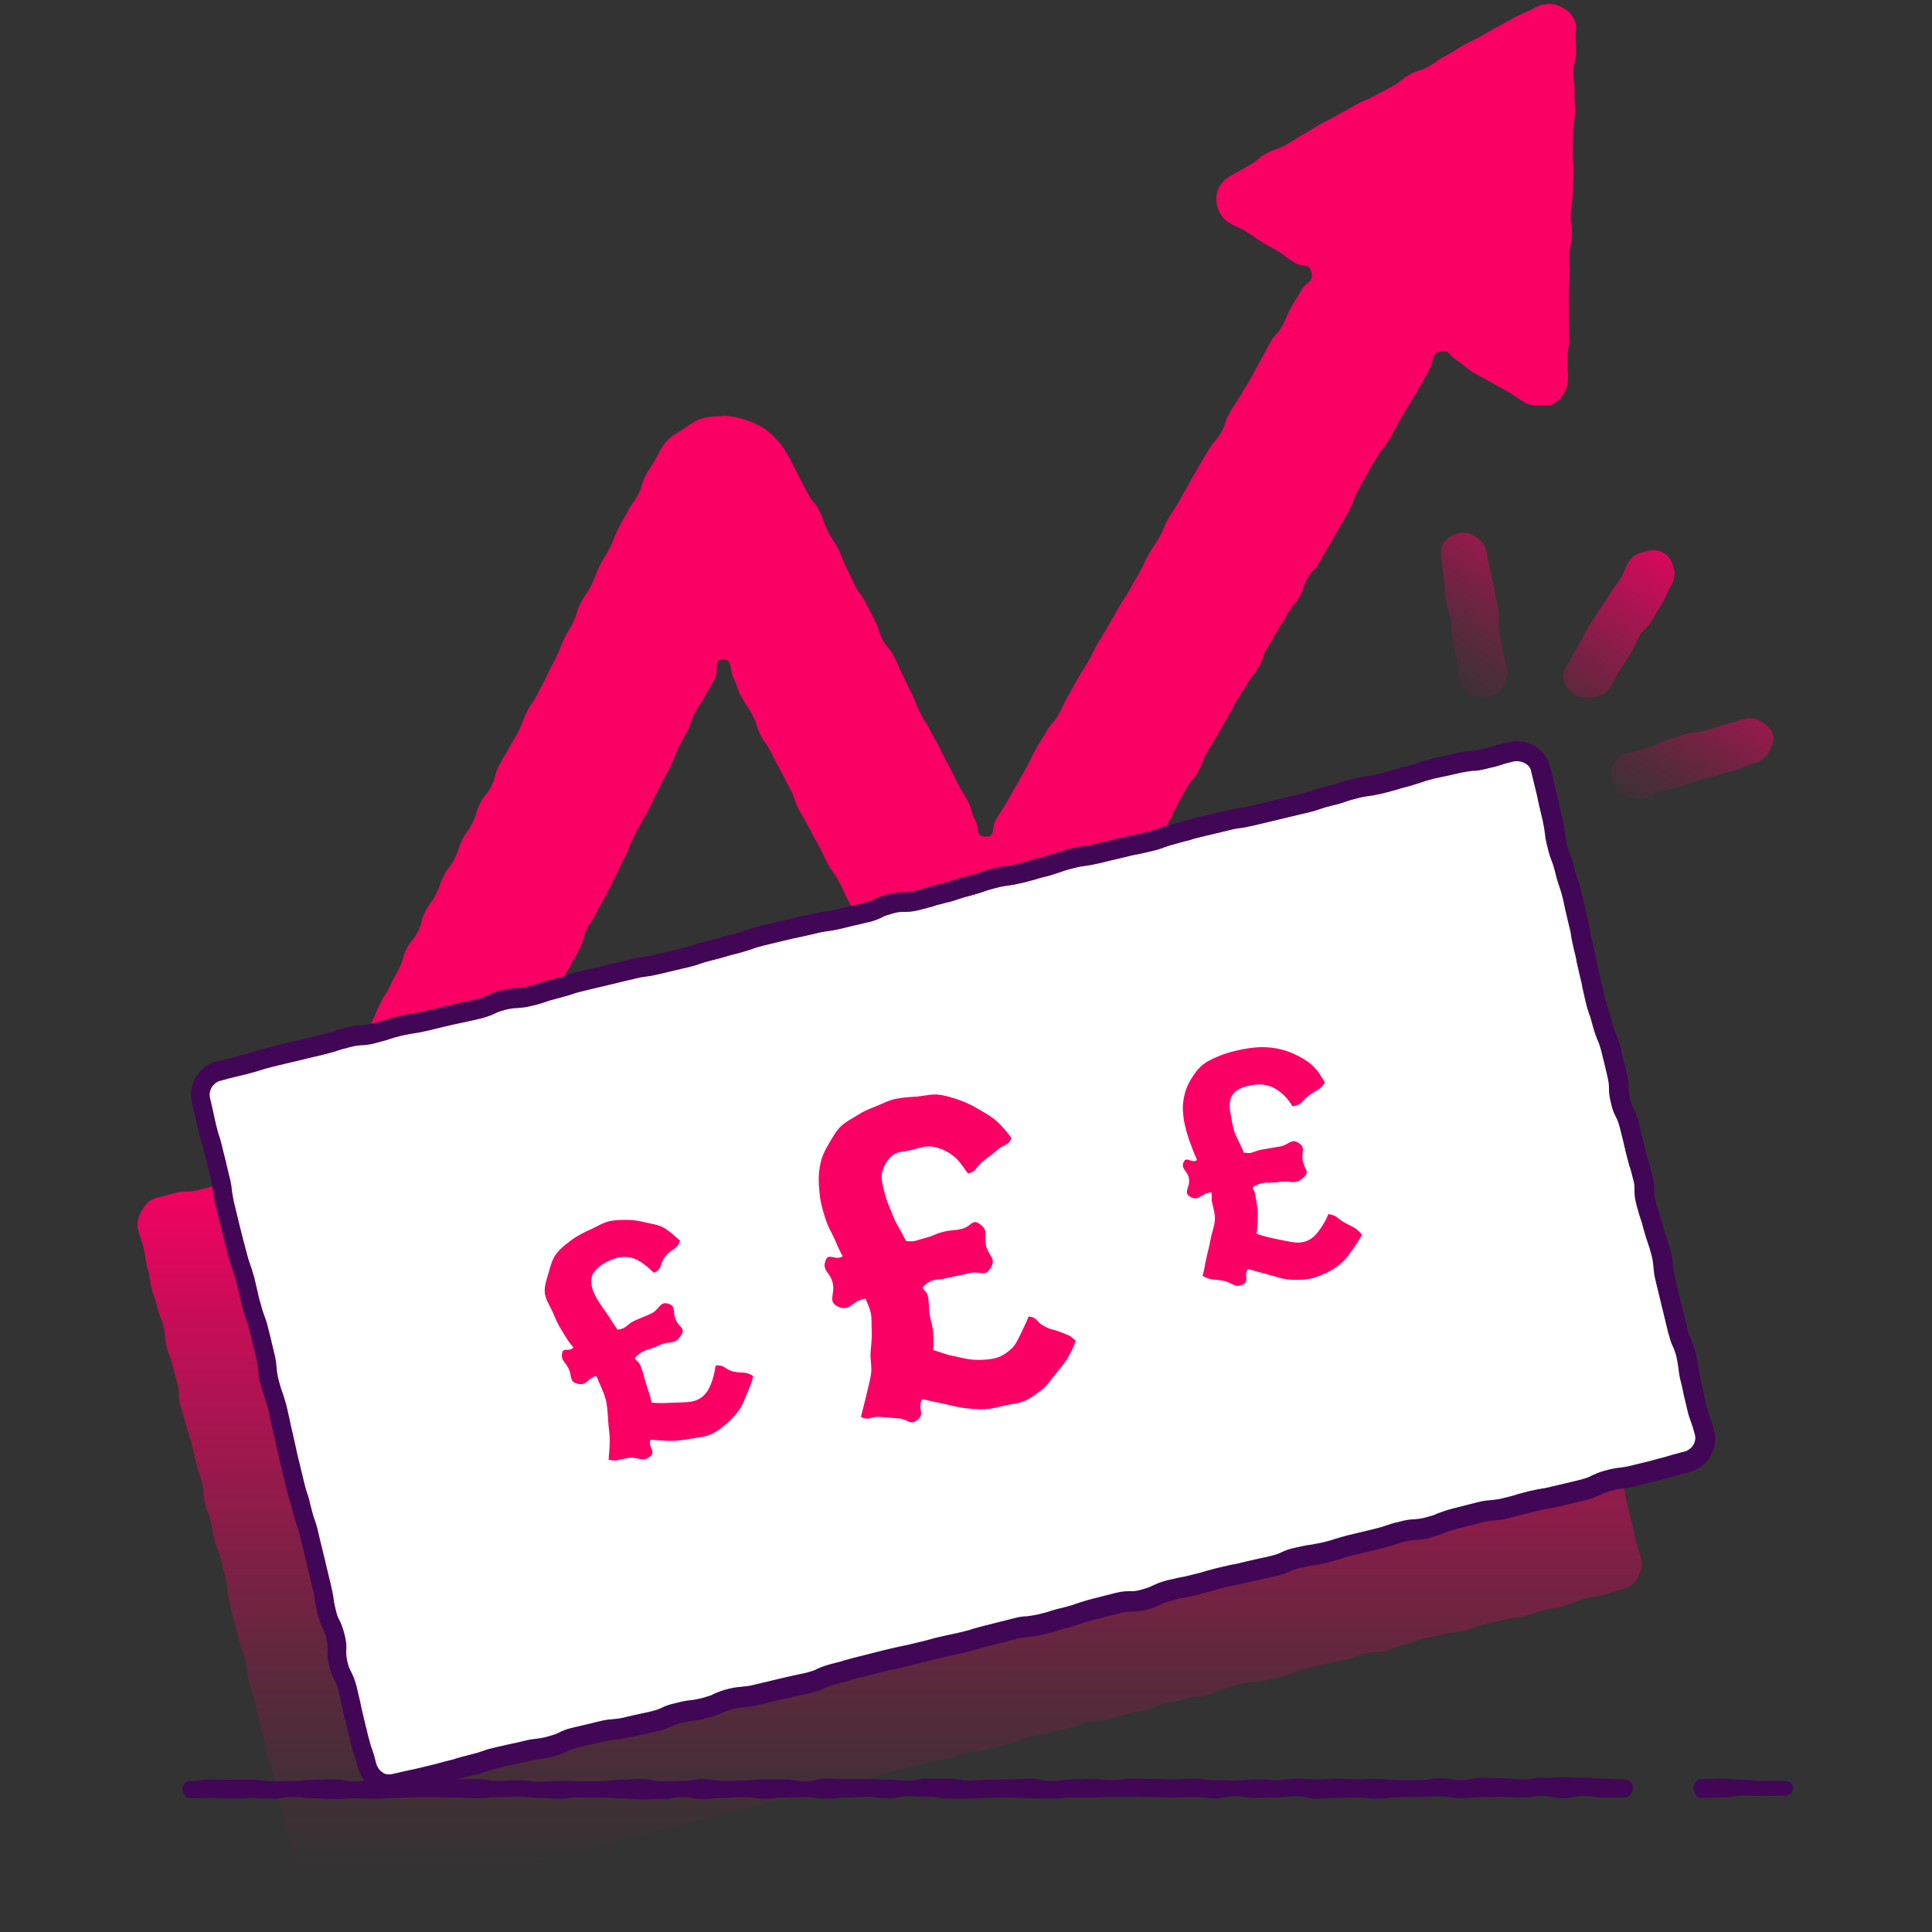 <?xml version="1.0" encoding="utf-8"?>
<!-- Generator: Adobe Illustrator 27.0.1, SVG Export Plug-In . SVG Version: 6.00 Build 0)  -->
<svg version="1.1" id="uuid-847172b2-03b5-455c-baa3-bd5d595cc16a"
	 xmlns="http://www.w3.org/2000/svg" xmlns:xlink="http://www.w3.org/1999/xlink" x="0px" y="0px" viewBox="0 0 500 500"
	 style="enable-background:new 0 0 500 500;" xml:space="preserve">
<rect x="0" y="0" width="500" height="500" fill="#333333" stroke="none"/>
<style type="text/css">
	.st0{fill:#FA0064;}
	.st1{fill:url(#SVGID_1_);}
	.st2{fill:url(#SVGID_00000012441352202948160830000006725386914268366270_);}
	.st3{fill:url(#SVGID_00000004541834979044718220000000777974154020549054_);}
	.st4{fill:url(#SVGID_00000086653533216913383580000001307334287277732737_);}
	.st5{clip-path:url(#SVGID_00000128446094290073168290000000238712039060238239_);}
	.st6{clip-path:url(#SVGID_00000013899451787929105720000013395751537905324981_);}
	.st7{clip-path:url(#SVGID_00000010284619030648589320000011091789682928789664_);}
	.st8{fill:#FFFFFF;}
	.st9{fill:#420656;}
</style>
<path class="st0" d="M404.6,2.1c-2.2-1.4-4.9-1.4-7.2-0.2c-2.3,1.3-2.4,1.1-4.8,2.3s-2.3,1.3-4.6,2.5s-2.3,1.3-4.6,2.6
	s-2.4,1.1-4.7,2.4s-2.2,1.5-4.5,2.7s-2.2,1.5-4.5,2.8s-2.6,0.8-4.9,2.1s-2.1,1.7-4.4,3s-2.3,1.2-4.7,2.5s-2.5,1-4.8,2.3
	s-2.3,1.3-4.6,2.6s-2.3,1.2-4.7,2.5c-2.3,1.3-2.2,1.4-4.5,2.7s-2.2,1.4-4.5,2.7s-2.6,0.8-4.9,2.1s-2,1.8-4.4,3.1s-2.3,1.3-4.6,2.6
	c-2.3,1.2-3.9,3.3-3.9,5.9c-0.1,2.6,1.2,5.1,3.4,6.4c2.1,1.3,2.3,1,4.4,2.3s2,1.5,4.1,2.7c2.1,1.3,2.2,1.2,4.3,2.5s2,1.5,4.1,2.8
	s3.8,0,4.3,2.5c0.6,2.6-1.3,2.3-2.6,4.6s-1.4,2.2-2.7,4.5s-1,2.5-2.3,4.8s-1.8,2-3.1,4.3s-1.2,2.3-2.5,4.6s-1.2,2.3-2.5,4.6
	s-1.4,2.2-2.7,4.5s-1.5,2.2-2.8,4.5s-0.8,2.6-2.1,4.9s-1.7,2-3.1,4.3s-1.4,2.2-2.7,4.5s-1.3,2.3-2.6,4.6s-1.3,2.3-2.6,4.6
	c-1.3,2.3-1.5,2.2-2.8,4.5s-1,2.5-2.3,4.8s-1.5,2.2-2.8,4.5s-1,2.4-2.4,4.7s-1.3,2.3-2.6,4.6s-1.5,2.2-2.8,4.5s-1.3,2.3-2.6,4.6
	s-1.4,2.3-2.7,4.5s-1.1,2.4-2.5,4.7s-1.4,2.2-2.7,4.5s-1.3,2.3-2.6,4.6s-1.1,2.4-2.4,4.7s-1.8,2-3.1,4.3s-1.4,2.2-2.7,4.5
	s-1.1,2.4-2.4,4.7s-1.3,2.3-2.6,4.6s-1.3,2.3-2.6,4.6s-1.5,2.2-2.8,4.5s0.1,4.3-2.6,4.3s-1.5-1.9-2.7-4.2s-0.7-2.6-1.9-4.9
	s-1.4-2.2-2.6-4.6s-1.2-2.4-2.4-4.7s-1.2-2.3-2.4-4.7s-1.3-2.3-2.5-4.6s-1.4-2.2-2.6-4.6s-0.9-2.5-2.1-4.8s-1.1-2.4-2.3-4.7
	s-1-2.4-2.2-4.8s-1.8-2.1-3-4.4s-0.8-2.6-2-4.9s-1.2-2.4-2.4-4.7s-1.6-2.1-2.8-4.5s-1.1-2.4-2.3-4.8s-0.9-2.5-2.1-4.8
	s-1.5-2.2-2.7-4.6s-0.8-2.5-2-4.9s-1.7-2.1-2.9-4.4s-1.3-2.3-2.5-4.7s-1.2-2.4-2.4-4.7c-0.8-1.6-1.8-3.1-3-4.4s-2.5-2.6-4-3.5
	s-3.2-1.6-4.9-2.1s-3.5-0.9-5.3-0.9c0,0-0.1,0.1-0.1,0.1c-1.8,0-3.7,0.1-5.4,0.6s-3.2,1.7-4.7,2.7s-3.1,1.8-4.3,3.1s-2,2.9-2.9,4.6
	c-1.2,2.3-1.5,2.2-2.7,4.5s-0.7,2.6-1.9,4.9s-1.6,2.1-2.8,4.5s-1.4,2.3-2.5,4.6s-0.9,2.5-2.1,4.8s-1.4,2.2-2.6,4.6s-0.9,2.5-2.1,4.9
	s-1.5,2.2-2.7,4.5s-0.8,2.6-1.9,4.9s-1.4,2.3-2.5,4.6s-0.9,2.5-2.1,4.9s-1.3,2.3-2.4,4.7s-1.2,2.3-2.4,4.7s-1.6,2.2-2.7,4.5
	s-0.9,2.5-2.1,4.9s-1.4,2.3-2.6,4.6s-1.4,2.2-2.6,4.6s-0.6,2.6-1.8,5s-1.7,2.1-2.9,4.4s-0.8,2.6-1.9,4.9s-1.5,2.2-2.7,4.5
	s-0.8,2.5-2,4.9s-1.6,2.2-2.8,4.5s-0.9,2.5-2.1,4.9s-1.6,2.1-2.8,4.5s-0.6,2.6-1.8,5s-1.7,2.1-2.9,4.4s-0.7,2.6-1.9,5
	s-1.3,2.3-2.4,4.7c-1.2,2.4-1.4,2.2-2.6,4.6s-1,2.5-2.2,4.8s-1.3,2.3-2.5,4.6s-1.1,2.4-2.2,4.8s-1.2,2.4-2.4,4.7s-1.3,2.3-2.5,4.6
	s-1.1,2.4-2.2,4.8c-0.8,1.6-1.9,3-2.2,4.7s-0.1,3.5,0,5.2s0.3,3.5,0.8,5.1s1.6,3,2.6,4.4s2,2.7,3.3,3.9s2.6,2,4.2,2.8
	c1.4,0.7,2.7,1.6,4.1,1.9s3.1,0.7,4.6,0.7c1.8,0,3.7-0.5,5.4-0.9s3.3-1.4,4.9-2.4s3.1-1.9,4.4-3.2s2.2-2.9,3-4.5
	c1.2-2.3,1.2-2.3,2.3-4.6s1.4-2.2,2.5-4.5s1.2-2.3,2.3-4.6s0.7-2.5,1.9-4.9s1.2-2.3,2.3-4.6s1-2.4,2.2-4.7s1.5-2.2,2.7-4.5
	s1.3-2.2,2.5-4.6s1-2.4,2.2-4.7s1.2-2.3,2.4-4.6s0.9-2.5,2.1-4.8s1.4-2.2,2.6-4.5s1.3-2.2,2.5-4.6s0.7-2.6,1.8-4.9s1.5-2.2,2.6-4.5
	s1.3-2.3,2.5-4.6s1.2-2.3,2.3-4.6s1.1-2.4,2.3-4.7s1-2.4,2.1-4.8s1.2-2.3,2.4-4.6s1.4-2.2,2.5-4.6s1.1-2.3,2.3-4.7s1.2-2.3,2.4-4.6
	s1-2.4,2.1-4.8s1.2-2.3,2.4-4.6s0.9-2.5,2-4.8s1.5-2.1,2.7-4.5s1.4-2.2,2.6-4.6s-0.6-4.9,2.1-4.9s1.5,2.3,2.7,4.7s0.8,2.6,2.1,5
	s1.5,2.2,2.8,4.6s0.8,2.6,2,5s1.6,2.2,2.8,4.6s1.2,2.4,2.5,4.8s1.2,2.4,2.5,4.8s0.9,2.6,2.1,5s1.4,2.3,2.6,4.7s1.3,2.4,2.6,4.8
	s1.1,2.4,2.4,4.8s1.6,2.2,2.9,4.6s1.1,2.5,2.4,4.9s1.1,2.4,2.4,4.9s1.3,2.4,2.5,4.8s1,2.5,2.2,4.9s1.4,2.3,2.6,4.7s1.3,2.4,2.5,4.8
	c1.2,2.4,1.3,2.4,2.6,4.8s1.2,2.4,2.4,4.8c0.8,1.6,1.8,3,3,4.2s2.5,2.4,4,3.3s2.9,1.9,4.6,2.4s3.4,0.7,5.2,0.7s3.5-0.2,5.2-0.6
	s3.4-0.9,4.9-1.8s2.9-2,4.1-3.2s2.6-2.4,3.5-4c1.3-2.3,1-2.4,2.3-4.7s1.3-2.2,2.6-4.5s1-2.4,2.3-4.7s1.6-2.1,2.9-4.4
	s1.2-2.3,2.5-4.6s1.5-2.1,2.8-4.4s0.9-2.5,2.2-4.8s1.3-2.3,2.6-4.6s1.3-2.3,2.6-4.5s1.8-1.9,3.1-4.2s1-2.4,2.3-4.7s1.4-2.2,2.8-4.4
	s1.1-2.4,2.4-4.7s1.2-2.3,2.5-4.6s1.7-2,3-4.3s0.9-2.5,2.2-4.8s1.4-2.2,2.7-4.5s1.3-2.3,2.6-4.5s1.2-2.3,2.5-4.6s1.5-2.1,2.8-4.4
	s1.6-2.1,2.9-4.3s0.8-2.6,2.1-4.8s1.4-2.2,2.7-4.5s1.4-2.2,2.7-4.5s1.7-2,3-4.3s0.8-2.6,2.1-4.8s1.8-1.9,3.1-4.2s1.3-2.3,2.6-4.5
	s1.3-2.3,2.6-4.5s1.3-2.3,2.6-4.6s0.8-2.5,2.1-4.8s1.2-2.3,2.5-4.6s1.4-2.2,2.7-4.5s1.7-2,3-4.3s1.2-2.3,2.5-4.6s1.4-2.2,2.7-4.5
	s1.4-2.2,2.7-4.5s1.2-2.3,2.5-4.6s0.1-3.7,2.6-4.4s2.3,0.9,4.5,2.3s2,1.7,4.2,3.1s2.3,1.2,4.5,2.5s2.3,1.2,4.5,2.5s2.1,1.5,4.3,2.8
	c1.2,0.7,2.5,0.7,3.8,0.7c1.2,0,2.5,0.2,3.6-0.4c2.3-1.2,3.8-3.8,3.8-6.4c0.1-2.6-0.3-2.7-0.2-5.3s0.5-2.6,0.5-5.3s-0.1-2.7-0.1-5.3
	s0-2.6,0-5.3s0.1-2.6,0.2-5.3s-0.1-2.7-0.1-5.3s0.6-2.6,0.7-5.3s-0.4-2.7-0.3-5.3s0.4-2.6,0.5-5.3s0.1-2.6,0.2-5.3s-0.2-2.7-0.2-5.3
	s0-2.6,0.1-5.3s0.4-2.6,0.5-5.3s-0.2-2.6-0.1-5.3s-0.4-2.6-0.3-5.3s0.7-2.6,0.7-5.3s-0.2-2.6-0.1-5.3C408.3,5.8,406.9,3.4,404.6,2.1
	L404.6,2.1z"/>
<g>
	
		<linearGradient id="SVGID_1_" gradientUnits="userSpaceOnUse" x1="388.73" y1="292.348" x2="436.6" y2="365.151" gradientTransform="matrix(1 0 0 -1 0 500)">
		<stop  offset="0.14" style="stop-color:#FA0064;stop-opacity:0"/>
		<stop  offset="0.22" style="stop-color:#FA0064;stop-opacity:6.000000e-02"/>
		<stop  offset="0.38" style="stop-color:#FA0064;stop-opacity:0.21"/>
		<stop  offset="0.59" style="stop-color:#FA0064;stop-opacity:0.46"/>
		<stop  offset="0.86" style="stop-color:#FA0064;stop-opacity:0.8"/>
		<stop  offset="1" style="stop-color:#FA0064"/>
	</linearGradient>
	<path class="st1" d="M410.7,180.5c-1-0.1-2.1-0.1-3-0.6c-1.5-0.9-2.6-2.4-3-3.9c-0.4-1.5,0.4-3.1,1.3-4.6c1.3-2.2,1.2-2.3,2.5-4.4
		c1.3-2.2,1.1-2.3,2.4-4.5c1.3-2.2,1.4-2.1,2.8-4.3c1.3-2.2,1.4-2.1,2.8-4.3c1.3-2.2,1.5-2.1,2.9-4.2c1.3-2.2,0.9-2.4,2.3-4.6
		c0.9-1.5,2.6-2,4.2-2.4c1.5-0.4,3.3-0.5,4.7,0.4c1.5,0.9,2.2,2.5,2.6,4c0.4,1.5,0.1,3.1-0.8,4.6c-1.3,2.2-1,2.4-2.3,4.5
		c-1.3,2.2-1.3,2.2-2.6,4.4c-1.3,2.2-1.9,1.8-3.2,4c-1.3,2.2-1,2.4-2.4,4.6c-1.3,2.2-1.3,2.2-2.7,4.3s-1.2,2.3-2.5,4.4
		C415.3,179.9,412.9,180.6,410.7,180.5z"/>
</g>
<g>
	
		<linearGradient id="SVGID_00000078761323440004459290000013012255497345074878_" gradientUnits="userSpaceOnUse" x1="361.584" y1="310.864" x2="408.686" y2="382.483" gradientTransform="matrix(1 0 0 -1 0 500)">
		<stop  offset="0.14" style="stop-color:#FA0064;stop-opacity:0"/>
		<stop  offset="0.22" style="stop-color:#FA0064;stop-opacity:6.000000e-02"/>
		<stop  offset="0.38" style="stop-color:#FA0064;stop-opacity:0.21"/>
		<stop  offset="0.59" style="stop-color:#FA0064;stop-opacity:0.46"/>
		<stop  offset="0.86" style="stop-color:#FA0064;stop-opacity:0.8"/>
		<stop  offset="1" style="stop-color:#FA0064"/>
	</linearGradient>
	<path style="fill:url(#SVGID_00000078761323440004459290000013012255497345074878_);" d="M383.2,180.4c-1.4-0.1-2.8-0.3-3.8-1.3
		c-1-0.9-1.6-2.2-1.9-3.7c-0.4-2.5-0.2-2.5-0.6-5.1c-0.4-2.5-0.6-2.5-1-5c-0.4-2.5-0.1-2.6-0.4-5.1c-0.4-2.5-1-2.4-1.4-5
		c-0.4-2.5,0-2.6-0.4-5.1c-0.4-2.5-0.2-2.5-0.6-5.1c-0.3-1.7-0.3-3.4,0.7-4.7c0.9-1.3,2.6-2.2,4.3-2.4c1.7-0.3,3.2,0.6,4.4,1.5
		c1.3,0.9,2,2.2,2.3,3.9c0.4,2.5,0.6,2.5,1,5c0.4,2.5,0.7,2.5,1.1,5c0.4,2.5,0.5,2.5,0.9,5c0.4,2.5-0.2,2.6,0.2,5.1
		c0.4,2.5,0.6,2.5,1,5s0.7,2.5,1.1,5c0.3,1.7-0.3,3.4-1.3,4.7c-0.9,1.3-2.4,2.1-4.1,2.4C384,180.8,383.6,180.4,383.2,180.4z"/>
</g>
<g>
	
		<linearGradient id="SVGID_00000048477305588012197740000004242092200225260971_" gradientUnits="userSpaceOnUse" x1="417.926" y1="273.821" x2="465.077" y2="345.539" gradientTransform="matrix(1 0 0 -1 0 500)">
		<stop  offset="0.14" style="stop-color:#FA0064;stop-opacity:0"/>
		<stop  offset="0.22" style="stop-color:#FA0064;stop-opacity:6.000000e-02"/>
		<stop  offset="0.38" style="stop-color:#FA0064;stop-opacity:0.21"/>
		<stop  offset="0.59" style="stop-color:#FA0064;stop-opacity:0.46"/>
		<stop  offset="0.86" style="stop-color:#FA0064;stop-opacity:0.8"/>
		<stop  offset="1" style="stop-color:#FA0064"/>
	</linearGradient>
	<path style="fill:url(#SVGID_00000048477305588012197740000004242092200225260971_);" d="M422.9,206.7c-2.5-0.1-4.7-1.9-5.5-4.4
		c-0.5-1.6-0.5-3.3,0.3-4.7c0.8-1.4,2.2-2.2,3.8-2.7c2.4-0.7,2.5-0.7,4.9-1.4c2.4-0.7,2.3-1.1,4.8-1.9c2.4-0.7,2.4-0.8,4.9-1.6
		c2.4-0.7,2.6-0.2,5.1-0.9c2.4-0.7,2.4-0.8,4.9-1.5c2.4-0.7,2.5-0.6,4.9-1.4c1.6-0.5,3.1-0.4,4.5,0.4c1.4,0.8,2.8,1.8,3.3,3.4
		c0.5,1.6-0.2,3.2-1,4.6c-0.8,1.4-1.8,2.3-3.5,2.8c-2.4,0.7-2.3,1.1-4.8,1.8c-2.4,0.7-2.5,0.6-4.9,1.4c-2.4,0.7-2.5,0.6-4.9,1.3
		c-2.4,0.7-2.4,1-4.8,1.7c-2.4,0.7-2.5,0.4-5,1.2c-2.4,0.7-2.3,1.3-4.7,2C424.4,206.9,423.6,206.7,422.9,206.7z"/>
</g>
<g id="uuid-64ce1b46-7e26-496a-805b-e9891add983c">
	
		<linearGradient id="SVGID_00000130622444938353801790000007925271585639075519_" gradientUnits="userSpaceOnUse" x1="230.171" y1="-12.69" x2="230.171" y2="197.01" gradientTransform="matrix(1 0 0 -1 0 500)">
		<stop  offset="0.14" style="stop-color:#FA0064;stop-opacity:0"/>
		<stop  offset="0.22" style="stop-color:#FA0064;stop-opacity:6.000000e-02"/>
		<stop  offset="0.38" style="stop-color:#FA0064;stop-opacity:0.21"/>
		<stop  offset="0.59" style="stop-color:#FA0064;stop-opacity:0.46"/>
		<stop  offset="0.86" style="stop-color:#FA0064;stop-opacity:0.8"/>
		<stop  offset="1" style="stop-color:#FA0064"/>
	</linearGradient>
	<path style="fill:url(#SVGID_00000130622444938353801790000007925271585639075519_);" d="M419.9,411.3c-2.6,0.6-2.5,0.9-5.1,1.5
		s-2.6,0.4-5.2,1.1s-2.5,1.1-5,1.8s-2.6,0.4-5.2,1.1s-2.5,0.8-5.1,1.5s-2.7,0.2-5.2,0.9s-2.6,0.5-5.2,1.2s-2.5,1.1-5,1.7
		s-2.7,0.1-5.3,0.8s-2.6,0.6-5.2,1.2s-2.5,0.9-5.1,1.5s-2.5,1.1-5,1.7s-2.7,0-5.3,0.7s-2.5,1-5.1,1.6s-2.6,0.5-5.2,1.1
		s-2.6,0.6-5.1,1.2s-2.4,1.1-5,1.8s-2.6,0.5-5.2,1.2s-2.7,0.1-5.3,0.7s-2.5,0.7-5.1,1.4s-2.4,1.1-5,1.8s-2.7,0.2-5.2,0.9
		s-2.6,0.5-5.2,1.1s-2.4,1.2-5,1.8s-2.6,0.3-5.2,1s-2.5,0.9-5.1,1.5s-2.7,0-5.3,0.7s-2.5,1-5,1.6s-2.6,0.6-5.1,1.2s-2.6,0.4-5.2,1.1
		s-2.4,1.1-5,1.8s-2.6,0.6-5.1,1.3s-2.7,0.2-5.2,0.8s-2.5,1-5.1,1.6s-2.7,0.2-5.2,0.9s-2.5,0.8-5.1,1.4s-2.6,0.6-5.1,1.3
		s-2.5,0.8-5.1,1.5s-2.5,0.8-5.1,1.4s-2.7,0.2-5.2,0.8s-2.6,0.6-5.1,1.3s-2.5,1-5.1,1.6s-2.6,0.4-5.2,1s-2.5,0.8-5.1,1.4
		s-2.5,0.8-5.1,1.4s-2.6,0.6-5.1,1.3s-2.6,0.4-5.2,1.1s-2.6,0.6-5.1,1.2s-2.6,0.7-5.1,1.3s-2.6,0.6-5.1,1.2s-2.5,1-5,1.7
		s-2.7,0.2-5.2,0.9s-2.5,0.9-5.1,1.5s-2.6,0.7-5.1,1.3s-2.6,0.5-5.2,1.1s-2.6,0.5-5.2,1.2s-2.5,0.9-5.1,1.5s-2.6,0.4-5.2,1.1
		s-2.6,0.5-5.2,1.2s-2.6,0.4-5.2,1.1s-2.5,0.9-5.1,1.6s-2.6,0.6-5.1,1.3s-2.6,0.6-5.2,1.2s-2.6,0.4-5.2,1.1s-2.6,0.8-5.1,1.4
		c-1.7,0.4-3.3,0-4.7-0.9s-2.3-2-2.8-3.8c-0.6-2.5-1.2-2.4-1.9-4.9s-0.4-2.6-1-5.1s-0.7-2.5-1.3-5s-0.3-2.6-1-5.1s-0.9-2.5-1.5-5
		s-0.5-2.5-1.1-5.1s-0.9-2.5-1.5-5s-0.4-2.6-1.1-5.1s-0.8-2.5-1.4-5s-0.4-2.6-1.1-5.1s-0.8-2.5-1.4-5s-0.3-2.6-0.9-5.1s-1-2.4-1.6-5
		s-0.6-2.5-1.3-5s-0.5-2.5-1.2-5.1s-0.2-2.6-0.8-5.1s-0.6-2.5-1.2-5.1s-1-2.4-1.7-5s-0.4-2.6-1-5.1s-1-2.4-1.6-5s0-2.7-0.7-5.2
		s-0.9-2.5-1.5-5s-0.6-2.5-1.2-5s-0.8-2.5-1.5-5s-0.7-2.5-1.4-5s-0.1-2.7-0.7-5.2s-0.7-2.5-1.3-5s-1-2.4-1.6-5s-0.2-2.6-0.8-5.2
		s-1-2.4-1.6-5s-0.9-2.5-1.5-5s-0.3-2.6-1-5.1s-0.4-2.6-1-5.1s-0.9-2.5-1.5-5c-0.4-1.7,0.2-3.4,1-4.8s2-2.9,3.7-3.3
		c2.6-0.6,2.6-0.7,5.1-1.3s2.7,0,5.3-0.6s2.6-0.6,5.1-1.3s2.5-0.8,5.1-1.5s2.5-0.8,5.1-1.4c2.6-0.6,2.6-0.6,5.2-1.2s2.6-0.7,5.1-1.3
		s2.6-0.4,5.2-1s2.6-0.6,5.2-1.2s2.5-1,5.1-1.6s2.6-0.5,5.2-1.2s2.6-0.5,5.2-1.1s2.5-1,5-1.7s2.6-0.5,5.2-1.1s2.6-0.3,5.2-1
		s2.6-0.7,5.1-1.4s2.6-0.7,5.1-1.3s2.6-0.6,5.2-1.2s2.6-0.7,5.1-1.4s2.6-0.4,5.2-1s2.5-0.8,5.1-1.5s2.4-1.1,5-1.8s2.7-0.2,5.2-0.9
		s2.5-1,5.1-1.6s2.7-0.3,5.2-0.9s2.5-0.9,5.1-1.5s2.6-0.6,5.1-1.3s2.6-0.6,5.1-1.2s2.6-0.4,5.2-1s2.5-1,5.1-1.6s2.6-0.3,5.2-0.9
		s2.5-0.8,5.1-1.5s2.6-0.4,5.2-1.1s2.5-0.8,5.1-1.4s2.6-0.5,5.2-1.2s2.5-0.8,5.1-1.4s2.6-0.3,5.2-0.9s2.5-0.8,5.1-1.5
		s2.5-0.9,5.1-1.6s2.6-0.4,5.2-1.1s2.6-0.4,5.2-1s2.5-1.1,5-1.7s2.6-0.6,5.1-1.3s2.6-0.5,5.2-1.1s2.5-0.8,5.1-1.5s2.6-0.3,5.2-1
		s2.6-0.4,5.2-1.1s2.5-0.9,5.1-1.5s2.6-0.5,5.2-1.1s2.6-0.6,5.1-1.2s2.6-0.6,5.1-1.3s2.5-1.1,5-1.8s2.7-0.2,5.3-0.8s2.5-0.9,5.1-1.6
		s2.5-0.8,5.1-1.5s2.7-0.2,5.2-0.9s2.5-0.7,5.1-1.4s2.5-0.8,5.1-1.4s2.5-0.8,5.1-1.4s2.6-0.6,5.1-1.2s2.6-0.3,5.2-0.9
		s2.6-0.6,5.2-1.2s2.5-0.9,5.1-1.6s2.6-0.5,5.2-1.1s2.5-1,5.1-1.6c1.7-0.4,3.4,0.3,4.8,1.2s2.5,2.1,2.9,3.8c0.6,2.5,0.5,2.6,1.1,5.1
		s1,2.4,1.6,5s0.4,2.6,1,5.1s0.7,2.5,1.3,5s0.6,2.5,1.2,5.1c0.6,2.5,0.4,2.6,1.1,5.1s0.6,2.5,1.2,5s0.8,2.5,1.5,5s0.9,2.5,1.5,5
		s0.5,2.6,1.1,5.1s0.5,2.5,1.2,5.1s0.8,2.5,1.4,5s0.6,2.5,1.3,5s0.2,2.6,0.8,5.1s1,2.4,1.6,5s0.8,2.5,1.4,5s0.2,2.6,0.8,5.2
		s1.1,2.4,1.7,4.9s0.4,2.6,1,5.1s0.5,2.5,1.2,5.1s0.7,2.5,1.3,5s0.9,2.5,1.5,5s0.4,2.6,1,5.1s0.8,2.5,1.5,5s0.7,2.5,1.3,5
		s0.7,2.5,1.3,5s0.4,2.6,1.1,5.1s0.4,2.6,1,5.1s0.5,2.6,1.1,5.1s1,2.4,1.6,5s0.5,2.6,1.1,5.1s0.6,2.5,1.2,5.1s0.6,2.5,1.2,5.1
		s0.8,2.5,1.4,5c0.4,1.7-0.2,3.3-1.1,4.7s-2,2.4-3.7,2.8L419.9,411.3z"/>
</g>
<g>
	<defs>
		<path id="SVGID_00000123413000764275310800000006632280634241496489_" d="M262,379.7c-0.6,1.8-2,3.6-3.3,5.6
			c-1.1,1.7-1.9,3.8-3.6,5.4c-1.5,1.4-3.4,2.6-5.3,3.7c-1.8,1-3.6,2.2-5.9,2.8c-2.4,0.6-5,0.7-7.3,0.7c-2.5,0-4.9-0.4-7.3-0.8
			c-2.5-0.5-5-1.5-7.2-2.1c-1.7,2.2,1.3,4.4-1.1,5.7c-3.2,1.8-3.7-0.5-7.4-0.9s-3.8,0.5-7.1-0.9c0.6-2.1,0.5-4.1,0.9-6.4
			s1.5-4.4,1.7-6.7s-0.3-4.7-0.3-6.9c-0.1-2.5,0.2-4.9-0.3-6.9c-0.3-1.1-0.7-1.8-1.1-2.8c-3.6,0.4-3.7,2.8-7,1.2
			c-2.7-1.3-1-2.6-1.7-5.6s-2-3-0.9-5.8c0.8-2,2,0,3.5-1.5c-1.2-1.9-1.7-3.9-2.7-6.5c-0.8-2-2.3-4.1-3-6.9c-0.6-2.6-0.8-5.2-0.6-7.5
			c0.2-2.6,1.2-5,2.3-7.1s2.4-4.4,4.3-6.1c1.8-1.5,4-2.7,6.4-3.9c2.1-1,4.4-2,7-2.6c2.3-0.6,4.5-1,6.7-1.1c2.3-0.2,4.6,0.1,6.8,0.5
			s4.5,0.8,6.5,1.8s3.4,2.7,5.2,4.3c1.6,1.4,3.5,2.7,4.9,4.7c-1.9,3.1-2.9,2.2-5.6,4.5s-1.9,3.7-5.3,5.1c-1.3-1.8-2.9-3.3-4.1-4.4
			c-1.7-1.4-3.4-2.1-5-2.4c-2-0.4-4-0.7-5.7-0.3c-2.5,0.6-5,1.7-6.4,3.3s-1.9,4.3-1.2,7.1c0.7,2.8,1.8,5,2.8,7
			c1.1,2.3,2.2,4.7,3.4,7c3.3,0.3,3.3-0.9,6.5-1.7s3.2-0.8,6.4-1.6s3.2-2.9,6.1-1.4c2.7,1.5,0.5,2.6,1.3,5.6s3.6,3.3,2.1,5.9
			s-3.1,0.8-6,1.6s-2.9,0.9-5.8,1.6s-3.7-1-6,1c-1.1,0.9,0.2,1.5,0.6,2.9c0.6,2.5,1.2,4.8,1.5,7c0.2,2.5,0.2,5,0.1,7.3
			c2.7,0.7,5.6,1,8.2,1.4c3,0.4,5.8,0.8,8.2,0.2c2.6-0.6,4.6-1.9,6-3.9c1.2-1.7,1.8-4.4,2.8-7c3.5,0.3,2.9,2.3,6.1,3.6
			S259.4,377.4,262,379.7L262,379.7z"/>
	</defs>
	<clipPath id="SVGID_00000139982360383026141110000003189747880802719663_">
		<use xlink:href="#SVGID_00000123413000764275310800000006632280634241496489_"  style="overflow:visible;"/>
	</clipPath>
	<g style="clip-path:url(#SVGID_00000139982360383026141110000003189747880802719663_);">
		<rect x="194.7" y="315.9" class="st0" width="67.2" height="86.5"/>
	</g>
</g>
<g>
	<defs>
		<path id="SVGID_00000142873813375330114020000001248653588056755374_" d="M178.4,389c-0.3,1.7-0.8,4-1.8,6.1
			c-0.9,1.8-1.8,3.8-3.4,5.4c-1.4,1.4-3.5,2-5.6,3c-2.5,1.2-5.1,1.6-7.6,1.7c-2.8,0.2-5.4,0.4-7.9,0.2c-1.2,1.7,1.3,2.8-0.3,4.1
			c-2.1,1.7-2.7,0.4-5.4,0.7s-2.7,1-5.3,0.3c0.2-2.1,0.6-4.3,0.6-6.6s-1.1-4.4-1.5-6.5c-0.4-2.4-0.3-4.8-1.1-6.6
			c-0.4-0.8-0.9-1.3-1.3-2c-2.6,0.8-2.7,3.7-4.9,2.2c-3.6-2.5-3.3-3.6-3.7-8c-0.1-1.6,1.8-0.1,2.7-1.4c-1.1-1.2-2.4-2.2-3.5-4
			c-0.8-1.3-1.3-3.1-2.2-5c-1-2.3-1.5-4.5-1.5-6.6c-0.1-2.3,0.7-4.4,1.7-6.4c1-1.9,1.8-4.2,3.7-5.7c1.6-1.3,3.9-2,6.2-3
			c1.9-0.9,3.9-1.5,5.8-1.9c2.1-0.4,4.1-1.2,6.1-1s4,1,5.9,2c1.7,0.9,3.1,2.2,4.7,3.7c-0.8,2.5-1.3,2.2-3,4.2s-1.2,2.6-3.6,3.6
			c-1.9-1.9-3.6-2.1-5.2-2.6c-2.4-0.7-4.1-0.1-5.8,0.7c-1.7,0.8-3,1.7-3.8,3s-1,2.8-0.1,4.7c0.9,1.9,1.6,3.5,2.6,4.9
			c1.1,1.5,2.2,2.8,3.4,4.3c3.6-0.7,3.4-1.3,6.6-2.8s3.2-4.6,6.5-3.1c4,2,4.3,3.6,3.4,7.9c-0.7,3.2-2.5,1.8-5.5,3.1
			s-3.8,0.1-6.2,2.3c-0.8,0.7,0.8,0.9,1.2,1.9c0.8,1.7,0.9,3.5,1.4,5.1c0.5,1.8,1.4,3,1.6,4.7c2,0.2,3.8,0.8,5.7,0.6
			c2.2-0.1,4.4-0.3,6-1c1.8-0.8,2.8-2.4,3.5-4c0.6-1.4,1-2.7,1.4-4.7C173.7,385.3,173.9,386.8,178.4,389L178.4,389z"/>
	</defs>
	<clipPath id="SVGID_00000124158501080954218790000004012798800095852685_">
		<use xlink:href="#SVGID_00000142873813375330114020000001248653588056755374_"  style="overflow:visible;"/>
	</clipPath>
	<g style="clip-path:url(#SVGID_00000124158501080954218790000004012798800095852685_);">
		<rect x="124.6" y="347.8" class="st0" width="53.8" height="63.5"/>
	</g>
</g>
<g>
	<defs>
		<path id="SVGID_00000005250692723472066370000017668834594286452617_" d="M335.9,352.3c-0.7,1.6-1.9,3.1-3.4,4.9
			c-1.3,1.5-2.8,2.9-4.7,4c-1.7,1-3.6,1.5-5.9,1.9c-2.8,0.5-5.4,0.6-7.9,0.1c-2.7-0.5-5.1-1.1-7.5-1.9c-1.6,1.3,0.2,2.4-1.7,3.2
			c-2.4,1.1-2.5,0.2-5.1-0.2s-3,0.5-5.3-0.9c0.7-2,1.7-4.2,2.2-6.5s0.8-4.5,1-6.6c0.2-2.4,0.3-4.8,0-6.7c-0.1-0.8-0.5-1.5-0.7-2.3
			c-2.7,0.1-3.7,3.1-5.5,1c-2.9-3.3-1.7-4.4-0.9-8.8c0.3-1.5,1.3,0.1,2.5-0.9c-0.7-1.5-1.6-2.7-2.2-4.6c-0.5-1.5-0.5-3.4-0.9-5.4
			c-0.4-2.5-0.2-4.7,0.2-6.8c0.5-2.3,1.3-4.5,2.8-6.2c1.4-1.6,3.5-2.7,5.7-3.7c1.9-0.9,4.1-1.6,6.5-2.1c2.1-0.4,4.2-0.1,6.1,0
			c2.1,0.1,4.1,0.3,6,1.1s3.7,1.7,5.2,3.1c1.4,1.3,2.7,2.9,3.8,4.8c-1.4,2.2-1.8,1.9-4,3.5s-2,2.1-4.5,2.4c-1.4-2.3-2.7-3.5-4.1-4.4
			c-2.1-1.3-4.3-1.2-6.1-0.9c-1.9,0.3-3.6,0.9-4.7,2s-2,2.9-1.7,5c0.4,2.1,1.7,3.5,2.3,5.1c0.7,1.7,1,3.7,1.8,5.4
			c3.6,0.3,3.6-0.5,7.2-1.1s4.2-3.6,6.9-1.3c3.3,2.9,3.4,4.5,1.4,8.4c-1.5,2.9-3.1,0.2-6.3,0.8s-3.5,0.1-6.4,1.6c-0.9,0.5,0,1,0.2,2
			c0.3,1.8,0.9,3.5,0.9,5.2c0,1.8-0.1,3.5-0.3,5.1c1.9,0.7,3.7,1.4,5.6,1.8c2.2,0.4,4.2,0.6,6,0.3c2-0.3,3.3-1.2,4.4-2.6
			c0.9-1.2,1.7-2.9,2.5-4.8C332.5,346.9,332.1,349,335.9,352.3L335.9,352.3z"/>
	</defs>
	<clipPath id="SVGID_00000134230850242423976330000005376567419025253279_">
		<use xlink:href="#SVGID_00000005250692723472066370000017668834594286452617_"  style="overflow:visible;"/>
	</clipPath>
	<g style="clip-path:url(#SVGID_00000134230850242423976330000005376567419025253279_);">
		<rect x="288.6" y="303.7" class="st0" width="47.3" height="62"/>
	</g>
</g>
<path class="st8" d="M436.5,378.6c-3.3,0.8-3.3,1-6.6,1.8c-3.3,0.8-3.3,0.9-6.7,1.7c-3.3,0.8-3.4,0.4-6.8,1.2
	c-3.3,0.8-3.1,1.6-6.5,2.4c-3.3,0.8-3.4,0.8-6.7,1.6c-3.3,0.8-3.4,0.6-6.7,1.4c-3.3,0.8-3.3,0.9-6.7,1.7c-3.3,0.8-3.5,0.2-6.8,1.1
	c-3.3,0.8-3.3,0.8-6.7,1.7c-3.3,0.8-3.2,1.3-6.6,2.1s-3.5,0.3-6.8,1.2s-3.3,1.1-6.6,1.9c-3.3,0.8-3.4,0.7-6.7,1.6
	c-3.3,0.8-3.3,1-6.6,1.9c-3.3,0.8-3.4,0.5-6.8,1.4c-3.3,0.8-3.2,1.4-6.5,2.2c-3.3,0.8-3.4,0.6-6.7,1.5s-3.4,0.6-6.7,1.5
	c-3.3,0.8-3.3,0.9-6.7,1.7s-3.4,0.6-6.7,1.5c-3.3,0.8-3.2,1.5-6.5,2.4c-3.3,0.8-3.5,0.1-6.9,0.9c-2.2,0.6-4.5,1.1-6.7,1.7
	c-3.3,0.8-3.2,1.2-6.6,2c-3.3,0.8-3.3,1-6.6,1.8c-3.3,0.8-3.5,0.4-6.8,1.2c-2.2,0.6-4.5,1.1-6.7,1.7c-3.3,0.8-3.3,1-6.6,1.8
	c-3.3,0.8-3.4,0.7-6.7,1.5s-3.3,0.9-6.7,1.7c-3.3,0.8-3.4,0.7-6.7,1.5c-3.3,0.8-3.3,0.8-6.7,1.7c-3.3,0.8-3.3,0.9-6.7,1.7
	c-3.3,0.8-3.2,1.5-6.5,2.3s-3.4,0.7-6.7,1.5s-3.4,0.8-6.7,1.6c-3.3,0.8-3.5,0.3-6.8,1.1c-3.3,0.8-3.2,1.4-6.5,2.3s-3.4,0.4-6.8,1.3
	c-3.3,0.8-3.2,1.4-6.6,2.2s-3.4,0.7-6.7,1.5c-3.3,0.8-3.5,0.3-6.8,1.1c-3.3,0.8-3.4,0.8-6.7,1.6c-3.3,0.8-3.2,1.5-6.5,2.3
	c-3.3,0.8-3.4,0.5-6.8,1.3c-3.3,0.8-3.4,0.6-6.7,1.5c-3.3,0.8-3.3,1.1-6.6,2c-3.3,0.8-3.3,0.9-6.7,1.7s-3.3,0.9-6.7,1.7
	s-3.4,0.7-6.7,1.5c-3.4,0.8-6.4-1.4-7.3-4.8c-0.8-3.3-1.1-3.2-1.9-6.5c-0.8-3.3-0.8-3.3-1.6-6.6c-0.8-3.3-0.7-3.3-1.5-6.6
	c-0.8-3.3-1.6-3.1-2.4-6.4c-0.8-3.3,0.1-3.5-0.7-6.8c-0.8-3.3-1.4-3.1-2.2-6.5c-0.8-3.3-0.5-3.4-1.3-6.7c-0.8-3.3-0.8-3.3-1.6-6.6
	c-0.8-3.3-0.7-3.3-1.6-6.6c-0.8-3.3-1.1-3.2-1.9-6.5s-1-3.3-1.8-6.6s-0.8-3.3-1.6-6.6c-0.8-3.3-0.6-3.4-1.4-6.6s-0.6-3.4-1.4-6.6
	s-1.2-3.2-2-6.5c-0.8-3.3-0.3-3.4-1.1-6.7s-0.9-3.3-1.7-6.6s-1.2-3.2-2-6.5c-0.8-3.3-0.7-3.3-1.5-6.6s-1.2-3.2-2-6.5
	c-0.8-3.3-0.9-3.3-1.7-6.6s-0.8-3.3-1.7-6.6c-0.8-3.3-0.4-3.4-1.2-6.7c-0.8-3.3-0.8-3.3-1.7-6.6s-1-3.3-1.8-6.6
	c-0.8-3.3-0.6-3.4-1.4-6.7c-0.8-3.4,1.2-6.8,4.6-7.7c3.3-0.8,3.3-0.9,6.7-1.7c3.3-0.8,3.3-1,6.6-1.9s3.3-0.8,6.7-1.6
	c3.3-0.8,3.3-0.8,6.7-1.6c3.3-0.8,3.3-1,6.6-1.9s3.5-0.3,6.8-1.2c3.3-0.8,3.3-1,6.6-1.9c3.3-0.8,3.4-0.6,6.7-1.4
	c3.3-0.8,3.3-0.8,6.7-1.6c3.3-0.8,3.4-0.7,6.7-1.5c3.3-0.8,3.2-1.5,6.5-2.3c3.3-0.8,3.5-0.2,6.8-1s3.3-1.1,6.6-1.9s3.3-1.1,6.6-1.9
	s3.4-0.8,6.7-1.6c3.3-0.8,3.4-0.7,6.7-1.6s3.4-0.5,6.8-1.4c3.3-0.8,3.4-0.8,6.7-1.6s3.3-1.1,6.6-1.9c3.3-0.8,3.3-0.9,6.7-1.7
	s3.2-1.2,6.6-2s3.4-0.7,6.7-1.6s3.4-0.7,6.7-1.5s3.4-0.5,6.8-1.3c3.3-0.8,3.4-0.8,6.7-1.6s3.2-1.5,6.5-2.3s3.5-0.1,6.9-0.9
	s3.3-0.9,6.7-1.8c3.3-0.8,3.3-1.1,6.6-1.9c3.3-0.8,3.2-1.2,6.6-2c3.3-0.8,3.5-0.4,6.8-1.2s3.3-0.9,6.7-1.8s3.3-1.2,6.6-2
	s3.4-0.4,6.8-1.3s3.4-0.8,6.7-1.6s3.4-0.6,6.7-1.4s3.2-1.3,6.6-2.1c3.3-0.8,3.3-0.9,6.7-1.7c2.2-0.6,4.5-1.1,6.7-1.6
	c3.3-0.8,3.4-0.5,6.8-1.4s3.4-0.7,6.7-1.6c3.3-0.8,3.4-0.7,6.7-1.6s3.3-1.1,6.6-2s3.3-1.1,6.6-1.9c3.3-0.8,3.4-0.5,6.8-1.3
	s3.3-0.9,6.7-1.8s3.3-1.1,6.6-2c3.4-0.8,3.4-0.7,6.7-1.5s3.5-0.4,6.8-1.2s3.3-1,6.7-1.8c3.4-0.8,7,1.2,7.9,4.6
	c0.8,3.3,0.8,3.3,1.6,6.6c0.8,3.3,0.7,3.3,1.5,6.6s0.4,3.4,1.2,6.7s1.2,3.2,2.1,6.5s1.1,3.2,2,6.5c0.8,3.3,0.7,3.3,1.5,6.6
	s0.6,3.4,1.4,6.7c0.8,3.3,0.6,3.4,1.5,6.6c0.8,3.3,0.6,3.4,1.4,6.6s1.1,3.2,2,6.5c0.8,3.3,1.3,3.2,2.1,6.5c0.8,3.3,0.7,3.3,1.5,6.6
	c0.8,3.3,0.1,3.5,1,6.8c0.8,3.3,1.5,3.1,2.3,6.4c0.8,3.3,0.7,3.3,1.5,6.6s0.9,3.3,1.7,6.6c0.8,3.3,0,3.5,0.9,6.8
	c0.8,3.3,1,3.2,1.8,6.5s1.1,3.2,2,6.5c0.8,3.3,0.3,3.4,1.1,6.7s0.8,3.3,1.6,6.6c0.5,2.2,1.1,4.4,1.6,6.6c0.8,3.3,1.3,3.2,2.1,6.5
	c0.8,3.3,0.4,3.4,1.2,6.7s0.7,3.3,1.5,6.6s1.2,3.2,2.1,6.5C442,374.4,439.9,377.7,436.5,378.6L436.5,378.6z"/>
<path class="st9" d="M100.9,464.2c-1.6,0-3.2-0.5-4.6-1.4c-1.8-1.2-3.1-3.2-3.7-5.5c-0.4-1.5-0.6-2.3-0.9-3c-0.3-0.9-0.6-1.7-1-3.5
	c-0.4-1.7-0.6-2.5-0.8-3.3c-0.2-0.8-0.4-1.6-0.8-3.3c-0.4-1.7-0.6-2.6-0.8-3.4c-0.2-0.8-0.3-1.6-0.7-3.2c-0.3-1.4-0.6-1.9-1-2.7
	c-0.4-0.9-0.9-1.8-1.4-3.8c-0.5-2-0.5-3.1-0.4-4.1c0-0.8,0-1.4-0.3-2.8c-0.3-1.4-0.6-2.1-1-2.8c-0.4-0.8-0.8-1.8-1.3-3.7
	c-0.4-1.8-0.6-2.7-0.7-3.5c-0.1-0.8-0.2-1.6-0.6-3.1c-0.4-1.7-0.6-2.5-0.8-3.4c-0.2-0.8-0.4-1.6-0.8-3.3c-0.4-1.7-0.6-2.5-0.8-3.4
	c-0.2-0.8-0.4-1.6-0.8-3.2c-0.4-1.5-0.6-2.3-0.9-3.1c-0.3-0.9-0.6-1.7-1-3.5c-0.4-1.6-0.6-2.4-0.9-3.1c-0.3-0.9-0.5-1.7-0.9-3.4
	c-0.4-1.7-0.6-2.5-0.8-3.3c-0.2-0.8-0.4-1.6-0.8-3.3c-0.4-1.7-0.6-2.6-0.8-3.5c-0.2-0.8-0.3-1.6-0.7-3.2c-0.4-1.7-0.6-2.6-0.8-3.5
	c-0.2-0.8-0.3-1.6-0.7-3.2c-0.4-1.5-0.6-2.2-0.9-3c-0.3-0.9-0.6-1.7-1.1-3.5c-0.5-1.9-0.5-2.9-0.6-3.8c-0.1-0.8-0.1-1.5-0.5-3
	c-0.4-1.6-0.6-2.5-0.8-3.3c-0.2-0.8-0.4-1.7-0.8-3.3c-0.4-1.5-0.6-2.2-0.9-3c-0.3-0.9-0.7-1.7-1.1-3.5c-0.4-1.7-0.6-2.5-0.8-3.4
	c-0.2-0.8-0.3-1.6-0.8-3.2c-0.4-1.5-0.6-2.2-0.9-3c-0.3-0.9-0.6-1.7-1.1-3.5c-0.4-1.6-0.6-2.4-0.8-3.2c-0.2-0.8-0.5-1.7-0.9-3.4
	c-0.4-1.6-0.6-2.5-0.8-3.3c-0.2-0.8-0.4-1.7-0.8-3.3c-0.5-1.8-0.6-2.8-0.7-3.7c-0.1-0.8-0.2-1.5-0.5-3c-0.4-1.7-0.6-2.5-0.8-3.3
	c-0.2-0.8-0.4-1.6-0.8-3.3c-0.4-1.6-0.6-2.4-0.9-3.2c-0.3-0.9-0.5-1.7-0.9-3.4c-0.4-1.7-0.6-2.6-0.8-3.5c-0.2-0.8-0.3-1.6-0.7-3.2
	c-0.6-2.3-0.2-4.7,1-6.7c1.2-2,3.1-3.5,5.4-4c1.7-0.4,2.5-0.6,3.3-0.8c0.8-0.2,1.7-0.4,3.3-0.9c1.6-0.4,2.3-0.6,3.2-0.9
	c0.8-0.3,1.7-0.5,3.5-1c1.7-0.4,2.5-0.6,3.3-0.8s1.7-0.4,3.3-0.8c1.7-0.4,2.5-0.6,3.4-0.8c0.8-0.2,1.7-0.4,3.3-0.8
	c1.6-0.4,2.3-0.6,3.2-0.9c0.8-0.3,1.7-0.5,3.5-1c1.8-0.5,2.9-0.6,3.8-0.6c0.8-0.1,1.6-0.1,3-0.5c1.6-0.4,2.3-0.6,3.2-0.9
	c0.8-0.3,1.7-0.5,3.5-1c1.8-0.4,2.7-0.6,3.6-0.7c0.8-0.1,1.6-0.3,3.2-0.6c1.7-0.4,2.5-0.6,3.4-0.8c0.8-0.2,1.7-0.4,3.3-0.8
	c1.7-0.4,2.6-0.6,3.5-0.8c0.8-0.2,1.6-0.3,3.3-0.7c1.4-0.4,2.1-0.6,2.8-1c0.8-0.4,1.8-0.8,3.7-1.3c1.9-0.5,2.9-0.5,3.9-0.6
	c0.8,0,1.5-0.1,2.9-0.4c1.6-0.4,2.3-0.6,3.1-0.9c0.9-0.3,1.7-0.6,3.5-1c1.6-0.4,2.3-0.6,3.1-0.9c0.9-0.3,1.7-0.6,3.5-1
	c1.7-0.4,2.5-0.6,3.4-0.8c0.8-0.2,1.7-0.4,3.3-0.8c1.7-0.4,2.6-0.6,3.4-0.8c0.8-0.2,1.6-0.4,3.3-0.8c1.8-0.4,2.7-0.6,3.6-0.7
	c0.8-0.1,1.6-0.2,3.2-0.6c1.7-0.4,2.5-0.6,3.4-0.8c0.8-0.2,1.7-0.4,3.3-0.8c1.6-0.4,2.3-0.6,3.1-0.9c0.9-0.3,1.7-0.6,3.5-1
	c1.6-0.4,2.5-0.6,3.3-0.9c0.8-0.2,1.7-0.5,3.4-0.9c1.5-0.4,2.3-0.6,3-0.9c0.9-0.3,1.8-0.6,3.6-1.1c1.7-0.4,2.6-0.6,3.4-0.8
	c0.8-0.2,1.6-0.4,3.3-0.8c1.7-0.4,2.6-0.6,3.5-0.8c0.8-0.2,1.6-0.3,3.2-0.7c1.8-0.4,2.8-0.6,3.7-0.7c0.8-0.1,1.6-0.2,3.1-0.6
	c1.7-0.4,2.5-0.6,3.4-0.8c0.8-0.2,1.7-0.4,3.3-0.8c1.4-0.4,2.1-0.6,2.8-1c0.9-0.4,1.8-0.9,3.7-1.3c1.9-0.5,3-0.5,4-0.5
	c0.8,0,1.5,0,2.9-0.4c1.6-0.4,2.4-0.6,3.2-0.9c0.9-0.2,1.7-0.5,3.4-0.9c1.6-0.4,2.3-0.6,3.1-0.9c0.9-0.3,1.7-0.6,3.5-1
	c1.5-0.4,2.3-0.6,3-0.9c0.9-0.3,1.8-0.6,3.6-1.1c1.8-0.4,2.8-0.6,3.7-0.7c0.8-0.1,1.6-0.2,3.1-0.6c1.6-0.4,2.4-0.6,3.2-0.9
	c0.9-0.2,1.7-0.5,3.4-0.9c1.5-0.4,2.3-0.6,3-0.9c0.9-0.3,1.8-0.6,3.5-1.1c1.8-0.4,2.8-0.6,3.7-0.7c0.8-0.1,1.6-0.2,3.1-0.6
	c1.7-0.4,2.6-0.6,3.4-0.8c0.8-0.2,1.6-0.4,3.3-0.8c1.8-0.4,2.7-0.6,3.5-0.8c0.8-0.1,1.6-0.3,3.2-0.7c1.5-0.4,2.2-0.6,3-0.9
	c0.8-0.3,1.8-0.7,3.6-1.1c1.6-0.4,2.5-0.6,3.3-0.9c0.8-0.2,1.7-0.4,3.4-0.9l6.7-1.6c1.8-0.4,2.7-0.6,3.6-0.7
	c0.8-0.1,1.6-0.2,3.1-0.6c1.7-0.4,2.6-0.6,3.4-0.8c0.8-0.2,1.6-0.4,3.3-0.8c1.7-0.4,2.6-0.6,3.4-0.8c0.8-0.2,1.6-0.4,3.3-0.8
	c1.6-0.4,2.3-0.6,3.1-0.9c0.9-0.3,1.7-0.6,3.5-1c1.6-0.4,2.3-0.6,3.1-0.9c0.9-0.3,1.7-0.6,3.5-1c1.8-0.4,2.7-0.6,3.6-0.7
	c0.8-0.1,1.6-0.2,3.1-0.6c1.6-0.4,2.4-0.6,3.2-0.9c0.9-0.2,1.7-0.5,3.4-0.9c1.5-0.4,2.3-0.6,3.1-0.9c0.9-0.3,1.8-0.6,3.5-1.1
	c1.7-0.4,2.6-0.6,3.5-0.8c0.8-0.2,1.6-0.3,3.3-0.7c1.8-0.5,2.9-0.6,3.8-0.6c0.8-0.1,1.6-0.2,3.1-0.5c1.6-0.4,2.4-0.6,3.2-0.9
	c0.9-0.3,1.7-0.5,3.5-0.9c4.9-1.2,9.8,1.7,10.9,6.4l1.6,6.6c0.4,1.7,0.6,2.5,0.8,3.4c0.2,0.8,0.3,1.6,0.7,3.2
	c0.5,1.8,0.6,2.8,0.7,3.7c0.1,0.8,0.2,1.5,0.5,3c0.4,1.5,0.6,2.2,0.9,2.9c0.3,0.8,0.7,1.8,1.1,3.6c0.4,1.5,0.6,2.3,0.9,3
	c0.3,0.9,0.6,1.7,1,3.5c0.4,1.7,0.6,2.6,0.8,3.4c0.2,0.8,0.3,1.6,0.7,3.2c0.4,1.7,0.6,2.6,0.7,3.5c0.1,0.8,0.3,1.6,0.7,3.2
	c0.4,1.7,0.6,2.6,0.8,3.5c0.1,0.8,0.3,1.6,0.7,3.2c0.4,1.7,0.6,2.6,0.8,3.5c0.1,0.8,0.3,1.6,0.7,3.2c0.4,1.5,0.6,2.3,0.9,3
	c0.3,0.9,0.6,1.7,1,3.5c0.4,1.5,0.6,2.1,1,2.9c0.3,0.8,0.7,1.8,1.2,3.6c0.4,1.7,0.6,2.5,0.8,3.4c0.2,0.8,0.4,1.6,0.8,3.2
	c0.5,1.9,0.5,3,0.5,3.9c0,0.8,0.1,1.5,0.4,2.9c0.4,1.4,0.6,2,1,2.7c0.4,0.8,0.9,1.8,1.3,3.7c0.4,1.7,0.6,2.5,0.8,3.4
	c0.2,0.8,0.4,1.6,0.8,3.2c0.4,1.6,0.6,2.4,0.9,3.2c0.2,0.8,0.5,1.7,0.9,3.4c0.5,1.9,0.5,3,0.5,4c0,0.8,0,1.5,0.4,2.8
	c0.4,1.6,0.6,2.3,0.9,3.1c0.3,0.8,0.5,1.7,1,3.4c0.4,1.5,0.6,2.2,0.9,3c0.3,0.9,0.6,1.7,1.1,3.5c0.5,1.9,0.5,2.9,0.6,3.8
	c0.1,0.8,0.1,1.5,0.5,3c0.4,1.7,0.6,2.5,0.8,3.4c0.2,0.8,0.4,1.6,0.8,3.2l1.6,6.6c0.4,1.5,0.6,2.1,1,2.9c0.3,0.8,0.7,1.8,1.2,3.6
	c0.5,1.8,0.6,2.8,0.7,3.7c0.1,0.8,0.2,1.5,0.5,3c0.4,1.7,0.6,2.6,0.8,3.4c0.2,0.8,0.3,1.6,0.7,3.2c0.4,1.5,0.6,2.2,0.9,3
	c0.3,0.8,0.7,1.8,1.1,3.6c0.6,2.3,0.2,4.7-1,6.7c-1.2,2-3.2,3.4-5.5,4l0,0c-1.6,0.4-2.4,0.6-3.2,0.9c-0.9,0.2-1.7,0.5-3.4,0.9
	c-1.7,0.4-2.5,0.6-3.3,0.8c-0.8,0.2-1.7,0.4-3.4,0.9c-1.8,0.5-2.8,0.6-3.7,0.7c-0.8,0.1-1.6,0.2-3.1,0.6c-1.4,0.4-2,0.6-2.7,1
	c-0.9,0.4-1.8,0.9-3.8,1.4c-1.7,0.4-2.5,0.6-3.4,0.8c-0.8,0.2-1.6,0.4-3.3,0.8c-1.8,0.4-2.7,0.6-3.5,0.7c-0.8,0.1-1.6,0.3-3.2,0.7
	c-1.6,0.4-2.5,0.6-3.3,0.8c-0.8,0.2-1.7,0.5-3.4,0.9c-1.9,0.5-2.9,0.5-3.8,0.6c-0.8,0.1-1.5,0.1-3,0.5l-6.7,1.7
	c-1.5,0.4-2.2,0.6-3,1c-0.8,0.3-1.8,0.7-3.6,1.2c-1.9,0.5-2.9,0.6-3.8,0.6c-0.8,0.1-1.5,0.1-3,0.5c-1.6,0.4-2.3,0.6-3.1,0.9
	c-0.9,0.3-1.7,0.6-3.5,1c-1.7,0.4-2.5,0.6-3.4,0.8c-0.8,0.2-1.6,0.4-3.3,0.8c-1.6,0.4-2.4,0.6-3.2,0.9c-0.8,0.3-1.7,0.5-3.5,1
	c-1.8,0.4-2.7,0.6-3.6,0.7c-0.8,0.1-1.6,0.3-3.2,0.6c-1.5,0.4-2.1,0.6-2.9,1c-0.8,0.4-1.8,0.8-3.7,1.2c-1.7,0.4-2.6,0.6-3.5,0.8
	c-0.8,0.2-1.6,0.3-3.2,0.7c-1.7,0.4-2.6,0.6-3.5,0.8c-0.8,0.1-1.6,0.3-3.2,0.7c-1.6,0.4-2.5,0.6-3.3,0.9c-0.9,0.2-1.7,0.5-3.4,0.9
	c-1.8,0.4-2.6,0.6-3.5,0.8c-0.8,0.1-1.6,0.3-3.2,0.7c-1.4,0.4-2,0.6-2.8,1c-0.9,0.4-1.8,0.9-3.8,1.4c-1.9,0.5-3,0.5-4,0.5
	c-0.8,0-1.5,0-2.9,0.4l-6.7,1.7c-1.5,0.4-2.3,0.6-3,0.9c-0.9,0.3-1.8,0.6-3.5,1.1c-1.6,0.4-2.4,0.6-3.2,0.9
	c-0.9,0.3-1.7,0.5-3.4,0.9c-1.8,0.5-2.9,0.6-3.7,0.6c-0.8,0.1-1.5,0.2-3,0.5l-6.7,1.7c-1.6,0.4-2.4,0.6-3.2,0.9
	c-0.9,0.2-1.7,0.5-3.4,0.9c-1.7,0.4-2.6,0.6-3.5,0.8c-0.8,0.2-1.6,0.3-3.2,0.7c-1.6,0.4-2.5,0.6-3.3,0.8c-0.8,0.2-1.7,0.4-3.4,0.9
	c-1.7,0.4-2.6,0.6-3.4,0.8c-0.8,0.2-1.6,0.3-3.3,0.7l-6.7,1.7c-1.6,0.4-2.5,0.6-3.3,0.9c-0.8,0.2-1.7,0.5-3.4,0.9
	c-1.4,0.4-2.1,0.6-2.8,1c-0.9,0.4-1.8,0.8-3.7,1.3c-1.7,0.4-2.6,0.6-3.5,0.8c-0.8,0.2-1.6,0.3-3.3,0.7c-1.7,0.4-2.6,0.6-3.4,0.8
	c-0.8,0.2-1.6,0.4-3.3,0.8c-1.9,0.5-2.9,0.5-3.8,0.6c-0.8,0.1-1.5,0.1-3,0.5c-1.4,0.4-2.1,0.6-2.8,1c-0.9,0.4-1.8,0.8-3.7,1.3
	c-1.8,0.5-2.8,0.6-3.7,0.7c-0.8,0.1-1.6,0.2-3.1,0.6c-1.5,0.4-2.1,0.6-2.9,1c-0.8,0.4-1.8,0.8-3.7,1.2c-1.7,0.4-2.6,0.6-3.5,0.8
	c-0.8,0.2-1.6,0.3-3.3,0.7c-1.9,0.5-2.9,0.5-3.8,0.6c-0.8,0.1-1.5,0.1-3,0.5c-1.7,0.4-2.5,0.6-3.4,0.8c-0.8,0.2-1.7,0.4-3.3,0.8
	c-1.4,0.4-2.1,0.6-2.8,1c-0.9,0.4-1.8,0.9-3.7,1.3c-1.8,0.5-2.8,0.6-3.7,0.7c-0.8,0.1-1.6,0.2-3.1,0.6c-1.7,0.4-2.6,0.6-3.5,0.8
	c-0.8,0.2-1.6,0.3-3.2,0.7c-1.6,0.4-2.3,0.6-3.1,0.9c-0.8,0.3-1.7,0.6-3.5,1c-1.7,0.4-2.5,0.6-3.3,0.9c-0.8,0.2-1.7,0.5-3.4,0.9
	c-1.7,0.4-2.5,0.6-3.3,0.8c-0.8,0.2-1.7,0.4-3.4,0.9c-1.7,0.4-2.6,0.6-3.5,0.8c-0.8,0.2-1.6,0.3-3.3,0.7
	C102.3,464.1,101.6,464.2,100.9,464.2L100.9,464.2z M392.6,197c-0.3,0-0.7,0-1,0.1c-1.6,0.4-2.4,0.6-3.2,0.9
	c-0.9,0.3-1.7,0.5-3.5,0.9c-1.8,0.5-2.9,0.6-3.8,0.6c-0.8,0.1-1.6,0.2-3.1,0.5c-1.7,0.4-2.6,0.6-3.5,0.8c-0.8,0.2-1.6,0.3-3.3,0.7
	c-1.5,0.4-2.3,0.6-3.1,0.9c-0.9,0.3-1.8,0.6-3.5,1.1c-1.6,0.4-2.4,0.6-3.2,0.9c-0.9,0.2-1.7,0.5-3.4,0.9c-1.8,0.4-2.7,0.6-3.6,0.7
	c-0.8,0.1-1.6,0.2-3.1,0.6c-1.6,0.4-2.3,0.6-3.1,0.9c-0.9,0.3-1.7,0.6-3.5,1c-1.6,0.4-2.3,0.6-3.1,0.9c-0.9,0.3-1.7,0.6-3.5,1
	c-1.7,0.4-2.6,0.6-3.4,0.8c-0.8,0.2-1.6,0.4-3.3,0.8c-1.7,0.4-2.6,0.6-3.4,0.8c-0.8,0.2-1.6,0.4-3.3,0.8c-1.8,0.4-2.7,0.6-3.6,0.7
	c-0.8,0.1-1.6,0.2-3.1,0.6l-6.7,1.6c-1.6,0.4-2.5,0.6-3.3,0.9c-0.8,0.2-1.7,0.4-3.4,0.9c-1.5,0.4-2.2,0.6-3,0.9
	c-0.8,0.3-1.8,0.7-3.6,1.1c-1.8,0.4-2.7,0.6-3.5,0.8c-0.8,0.1-1.6,0.3-3.2,0.7c-1.7,0.4-2.5,0.6-3.4,0.8c-0.8,0.2-1.6,0.4-3.3,0.8
	c-1.8,0.4-2.8,0.6-3.7,0.7c-0.8,0.1-1.6,0.2-3.1,0.6c-1.5,0.4-2.3,0.6-3,0.9c-0.9,0.3-1.8,0.6-3.5,1.1c-1.6,0.4-2.5,0.6-3.3,0.9
	c-0.9,0.2-1.7,0.5-3.4,0.9c-1.8,0.4-2.8,0.6-3.7,0.7c-0.8,0.1-1.6,0.2-3.1,0.6c-1.5,0.4-2.3,0.6-3,0.9c-0.9,0.3-1.8,0.6-3.6,1.1
	c-1.6,0.4-2.3,0.6-3.1,0.9c-0.9,0.3-1.7,0.6-3.5,1c-1.6,0.4-2.4,0.6-3.2,0.9c-0.9,0.2-1.7,0.5-3.4,0.9c-1.9,0.5-3,0.5-4,0.5
	c-0.8,0-1.5,0-2.9,0.4c-1.4,0.4-2.1,0.6-2.8,1c-0.9,0.4-1.8,0.9-3.7,1.3c-1.7,0.4-2.5,0.6-3.4,0.8c-0.8,0.2-1.7,0.4-3.3,0.8
	c-1.8,0.4-2.8,0.6-3.7,0.7c-0.8,0.1-1.6,0.2-3.1,0.6c-1.7,0.4-2.6,0.6-3.5,0.8c-0.8,0.2-1.6,0.3-3.2,0.7c-1.7,0.4-2.6,0.6-3.4,0.8
	c-0.8,0.2-1.6,0.4-3.3,0.8c-1.5,0.4-2.3,0.6-3,0.9c-0.9,0.3-1.8,0.6-3.6,1.1c-1.6,0.4-2.5,0.6-3.3,0.9c-0.8,0.2-1.7,0.5-3.4,0.9
	c-1.6,0.4-2.3,0.6-3.1,0.9c-0.9,0.3-1.7,0.6-3.5,1c-1.7,0.4-2.5,0.6-3.4,0.8c-0.8,0.2-1.7,0.4-3.3,0.8c-1.8,0.4-2.7,0.6-3.6,0.7
	c-0.8,0.1-1.6,0.2-3.2,0.6c-1.7,0.4-2.6,0.6-3.4,0.8c-0.8,0.2-1.6,0.4-3.3,0.8c-1.7,0.4-2.5,0.6-3.4,0.8c-0.8,0.2-1.7,0.4-3.3,0.8
	c-1.6,0.4-2.4,0.6-3.1,0.9c-0.9,0.3-1.7,0.5-3.5,1c-1.6,0.4-2.3,0.6-3.1,0.9c-0.9,0.3-1.7,0.6-3.5,1c-1.9,0.5-2.9,0.5-3.9,0.6
	c-0.8,0-1.5,0.1-2.9,0.4c-1.4,0.4-2.1,0.6-2.8,1c-0.8,0.4-1.8,0.8-3.7,1.3c-1.7,0.4-2.6,0.6-3.5,0.8c-0.8,0.2-1.6,0.3-3.3,0.7
	c-1.7,0.4-2.5,0.6-3.4,0.8c-0.8,0.2-1.7,0.4-3.3,0.8c-1.8,0.4-2.7,0.6-3.6,0.7c-0.8,0.1-1.6,0.3-3.2,0.6c-1.6,0.4-2.3,0.6-3.2,0.9
	c-0.8,0.3-1.7,0.5-3.5,1c-1.8,0.5-2.9,0.6-3.8,0.6c-0.8,0.1-1.6,0.1-3,0.5c-1.6,0.4-2.3,0.6-3.2,0.9c-0.8,0.3-1.7,0.5-3.5,1
	c-1.7,0.4-2.5,0.6-3.4,0.8c-0.8,0.2-1.7,0.4-3.3,0.8c-1.7,0.4-2.5,0.6-3.4,0.8c-0.8,0.2-1.7,0.4-3.3,0.8c-1.6,0.4-2.3,0.6-3.2,0.9
	c-0.8,0.3-1.7,0.5-3.5,1c-1.7,0.4-2.5,0.6-3.3,0.8c-0.8,0.2-1.7,0.4-3.4,0.9c-1,0.2-1.8,0.9-2.3,1.7c-0.5,0.9-0.7,1.9-0.4,2.9
	c0.4,1.7,0.6,2.6,0.8,3.5c0.2,0.8,0.3,1.6,0.7,3.2c0.4,1.6,0.6,2.4,0.9,3.2c0.3,0.9,0.5,1.7,0.9,3.4c0.4,1.6,0.6,2.4,0.8,3.2
	c0.2,0.8,0.4,1.7,0.8,3.4c0.5,1.8,0.6,2.8,0.7,3.7c0.1,0.8,0.2,1.5,0.5,3c0.4,1.6,0.6,2.5,0.8,3.3c0.2,0.8,0.4,1.6,0.8,3.3
	c0.4,1.6,0.6,2.4,0.8,3.2c0.2,0.8,0.5,1.7,0.9,3.4c0.4,1.5,0.6,2.2,0.9,3c0.3,0.9,0.6,1.7,1.1,3.5c0.4,1.7,0.6,2.5,0.8,3.4
	c0.2,0.8,0.3,1.6,0.8,3.2c0.4,1.5,0.6,2.2,0.9,3c0.3,0.9,0.7,1.7,1.1,3.5c0.4,1.6,0.6,2.4,0.8,3.2c0.2,0.8,0.4,1.7,0.8,3.4
	c0.5,1.9,0.5,2.9,0.6,3.8c0.1,0.8,0.1,1.5,0.5,3c0.4,1.5,0.6,2.2,0.9,3c0.3,0.9,0.6,1.7,1.1,3.5c0.4,1.7,0.6,2.6,0.8,3.5
	c0.2,0.8,0.3,1.6,0.7,3.2c0.4,1.7,0.6,2.6,0.8,3.5c0.2,0.8,0.3,1.6,0.7,3.2c0.4,1.7,0.6,2.5,0.8,3.3c0.2,0.8,0.4,1.6,0.8,3.3
	c0.4,1.6,0.6,2.4,0.9,3.1c0.3,0.9,0.5,1.7,0.9,3.4c0.4,1.5,0.6,2.3,0.9,3.1c0.3,0.9,0.6,1.7,1,3.5c0.4,1.7,0.6,2.5,0.8,3.4
	c0.2,0.8,0.4,1.6,0.8,3.2c0.4,1.7,0.6,2.5,0.8,3.4c0.2,0.8,0.4,1.6,0.8,3.3c0.4,1.8,0.6,2.7,0.7,3.5c0.1,0.8,0.2,1.6,0.6,3.1
	c0.3,1.4,0.6,2.1,1,2.8c0.4,0.8,0.8,1.8,1.3,3.7c0.5,2,0.5,3.1,0.4,4.1c0,0.8,0,1.4,0.3,2.8c0.3,1.4,0.6,1.9,1,2.7
	c0.4,0.9,0.9,1.8,1.4,3.8c0.4,1.7,0.6,2.6,0.8,3.4c0.2,0.8,0.3,1.6,0.7,3.2c0.4,1.7,0.6,2.5,0.8,3.4c0.2,0.8,0.4,1.6,0.8,3.2
	c0.4,1.5,0.6,2.3,0.9,3c0.3,0.9,0.6,1.7,1,3.5c0.3,1.1,0.9,2,1.7,2.5c0.5,0.4,1.4,0.7,2.6,0.4c1.7-0.4,2.6-0.6,3.5-0.8
	c0.8-0.2,1.6-0.3,3.2-0.7c1.7-0.4,2.5-0.6,3.3-0.8c0.8-0.2,1.7-0.4,3.4-0.9c1.7-0.4,2.5-0.6,3.3-0.9c0.8-0.2,1.7-0.5,3.4-0.9
	c1.6-0.4,2.3-0.6,3.1-0.9c0.8-0.3,1.7-0.6,3.5-1c1.7-0.4,2.6-0.6,3.5-0.8c0.8-0.2,1.6-0.3,3.2-0.7c1.8-0.5,2.8-0.6,3.7-0.7
	c0.8-0.1,1.6-0.2,3.1-0.6c1.4-0.4,2.1-0.6,2.8-1c0.9-0.4,1.8-0.9,3.7-1.3c1.7-0.4,2.5-0.6,3.4-0.8c0.8-0.2,1.7-0.4,3.3-0.8
	c1.9-0.5,2.9-0.5,3.8-0.6c0.8-0.1,1.5-0.1,3-0.5c1.7-0.4,2.6-0.6,3.5-0.8c0.8-0.2,1.6-0.3,3.2-0.7c1.5-0.4,2.1-0.6,2.9-1
	c0.8-0.4,1.8-0.8,3.7-1.2c1.8-0.5,2.8-0.6,3.7-0.7c0.8-0.1,1.6-0.2,3.1-0.6c1.4-0.4,2.1-0.6,2.8-1c0.9-0.4,1.8-0.8,3.7-1.3
	c1.9-0.5,2.9-0.5,3.8-0.6c0.8-0.1,1.5-0.1,3-0.5c1.7-0.4,2.6-0.6,3.4-0.8c0.8-0.2,1.6-0.4,3.3-0.8c1.7-0.4,2.6-0.6,3.5-0.8
	c0.8-0.2,1.6-0.3,3.3-0.7c1.4-0.4,2.1-0.6,2.8-1c0.9-0.4,1.8-0.8,3.7-1.3c1.6-0.4,2.5-0.6,3.3-0.9c0.9-0.2,1.7-0.5,3.4-0.9l6.7-1.7
	c1.7-0.4,2.6-0.6,3.4-0.8c0.8-0.2,1.6-0.3,3.3-0.7c1.6-0.4,2.5-0.6,3.3-0.8c0.8-0.2,1.7-0.4,3.4-0.9c1.7-0.4,2.6-0.6,3.5-0.8
	c0.8-0.2,1.6-0.3,3.2-0.7c1.6-0.4,2.4-0.6,3.2-0.9c0.9-0.2,1.7-0.5,3.4-0.9l6.7-1.7c1.8-0.5,2.9-0.6,3.7-0.6c0.8-0.1,1.5-0.2,3-0.5
	c1.6-0.4,2.4-0.6,3.2-0.9c0.9-0.3,1.7-0.5,3.4-0.9c1.5-0.4,2.3-0.6,3-0.9c0.9-0.3,1.8-0.6,3.5-1.1l6.7-1.7c1.9-0.5,3-0.5,4-0.5
	c0.8,0,1.5,0,2.9-0.4c1.4-0.4,2-0.6,2.8-1c0.9-0.4,1.8-0.9,3.8-1.4c1.7-0.4,2.6-0.6,3.5-0.8c0.8-0.1,1.6-0.3,3.2-0.7
	c1.6-0.4,2.5-0.6,3.3-0.9c0.9-0.2,1.7-0.5,3.4-0.9c1.7-0.4,2.6-0.6,3.5-0.8c0.8-0.1,1.6-0.3,3.2-0.7c1.7-0.4,2.6-0.6,3.5-0.8
	c0.8-0.2,1.6-0.3,3.2-0.7c1.5-0.4,2.1-0.6,2.9-1c0.8-0.4,1.8-0.8,3.7-1.2c1.8-0.4,2.7-0.6,3.6-0.7c0.8-0.1,1.6-0.3,3.2-0.6
	c1.6-0.4,2.4-0.6,3.2-0.9c0.9-0.3,1.7-0.5,3.5-1c1.7-0.4,2.5-0.6,3.4-0.8c0.8-0.2,1.6-0.4,3.3-0.8c1.6-0.4,2.3-0.6,3.1-0.9
	c0.9-0.3,1.7-0.6,3.5-1c1.9-0.5,2.9-0.6,3.8-0.6c0.8-0.1,1.5-0.1,3-0.5c1.5-0.4,2.2-0.6,3-1c0.8-0.3,1.8-0.7,3.6-1.2l6.7-1.7
	c1.9-0.5,2.9-0.5,3.8-0.6c0.8-0.1,1.5-0.1,3-0.5c1.6-0.4,2.5-0.6,3.3-0.9c0.8-0.2,1.7-0.5,3.4-0.9c1.8-0.4,2.7-0.6,3.5-0.7
	c0.8-0.1,1.6-0.3,3.2-0.7c1.7-0.4,2.5-0.6,3.4-0.8c0.8-0.2,1.6-0.4,3.3-0.8c1.4-0.4,2-0.6,2.7-1c0.9-0.4,1.8-0.9,3.8-1.4
	c1.8-0.5,2.8-0.6,3.7-0.7c0.8-0.1,1.6-0.2,3.1-0.6c1.7-0.4,2.5-0.6,3.3-0.8c0.8-0.2,1.7-0.4,3.4-0.9c1.6-0.4,2.4-0.6,3.2-0.9
	c0.9-0.2,1.7-0.5,3.4-0.9l0,0c1-0.2,1.9-0.9,2.4-1.7c0.5-0.8,0.7-1.9,0.4-2.8c-0.4-1.5-0.6-2.2-0.9-3c-0.3-0.8-0.7-1.8-1.1-3.6
	c-0.4-1.7-0.6-2.6-0.8-3.4c-0.2-0.8-0.3-1.6-0.7-3.2c-0.5-1.8-0.6-2.8-0.7-3.7c-0.1-0.8-0.2-1.5-0.5-3c-0.4-1.5-0.6-2.1-1-2.9
	c-0.4-0.8-0.7-1.8-1.2-3.6l-1.6-6.6c-0.4-1.7-0.6-2.5-0.8-3.3c-0.2-0.8-0.4-1.6-0.8-3.3c-0.5-1.9-0.5-2.9-0.6-3.8
	c-0.1-0.8-0.1-1.5-0.5-3c-0.4-1.5-0.6-2.2-0.9-3c-0.3-0.9-0.6-1.7-1.1-3.5c-0.4-1.6-0.6-2.3-0.9-3.1c-0.3-0.8-0.5-1.7-1-3.4
	c-0.5-1.9-0.5-3-0.5-4c0-0.8,0-1.5-0.4-2.8c-0.4-1.6-0.6-2.4-0.9-3.2c-0.2-0.8-0.5-1.7-0.9-3.4c-0.4-1.7-0.6-2.5-0.8-3.4
	c-0.2-0.8-0.4-1.6-0.8-3.2c-0.4-1.4-0.6-2-1-2.7c-0.4-0.8-0.9-1.8-1.3-3.7c-0.5-1.9-0.5-3-0.5-3.9c0-0.8-0.1-1.5-0.4-2.9
	c-0.4-1.7-0.6-2.5-0.8-3.4c-0.2-0.8-0.4-1.6-0.8-3.2c-0.4-1.5-0.6-2.1-1-2.9c-0.3-0.8-0.7-1.8-1.2-3.6c-0.4-1.5-0.6-2.3-0.9-3
	c-0.3-0.9-0.6-1.7-1-3.5c-0.4-1.7-0.6-2.6-0.8-3.5c-0.1-0.8-0.3-1.6-0.7-3.2c-0.4-1.7-0.6-2.6-0.8-3.5c-0.1-0.8-0.3-1.6-0.7-3.2
	c-0.4-1.7-0.6-2.6-0.7-3.5c-0.1-0.8-0.3-1.6-0.7-3.2c-0.4-1.7-0.6-2.6-0.8-3.4c-0.2-0.8-0.3-1.6-0.7-3.2c-0.4-1.5-0.6-2.2-0.9-3
	c-0.3-0.9-0.6-1.7-1-3.5c-0.4-1.5-0.6-2.2-0.9-2.9c-0.3-0.8-0.7-1.8-1.1-3.6c-0.5-1.8-0.6-2.8-0.7-3.7c-0.1-0.8-0.2-1.5-0.5-3
	c-0.4-1.7-0.6-2.5-0.8-3.4c-0.2-0.8-0.4-1.6-0.7-3.2l-1.6-6.6C396,198.1,394.3,197,392.6,197L392.6,197z"/>
<path class="st9" d="M420.4,465.2c-2.6,0-2.6,0-5.3,0s-2.6-0.4-5.3-0.4s-2.6,0.6-5.3,0.6s-2.6-0.6-5.3-0.6s-2.6,0.4-5.3,0.4
	s-2.6-0.2-5.3-0.2s-2.6,0.1-5.3,0.1s-2.6,0.3-5.3,0.3s-2.6-0.5-5.3-0.5s-2.6,0.1-5.3,0.1s-2.6,0.1-5.3,0.1s-2.6,0.4-5.3,0.4
	s-2.6-0.3-5.3-0.3s-2.6,0.1-5.3,0.1s-2.6,0.2-5.3,0.2s-2.6-0.6-5.3-0.6s-2.6,0.3-5.3,0.3s-2.6,0.1-5.3,0.1s-2.6-0.4-5.3-0.4
	s-2.6,0.5-5.3,0.5s-2.6-0.3-5.3-0.3s-2.6,0.1-5.3,0.1s-2.6-0.1-5.3-0.1s-2.6-0.1-5.3-0.1s-2.6,0-5.3,0s-2.6,0.2-5.3,0.2
	s-2.6,0-5.3,0s-2.6,0.3-5.3,0.3s-2.6-0.1-5.3-0.1s-2.6-0.2-5.3-0.2s-2.6,0.1-5.3,0.1s-2.6,0.2-5.3,0.2s-2.6,0-5.3,0
	s-2.6-0.5-5.3-0.5s-2.6-0.1-5.3-0.1s-2.6,0.5-5.3,0.5s-2.6-0.4-5.3-0.4s-2.6,0.2-5.3,0.2s-2.6,0.3-5.3,0.3s-2.6-0.4-5.3-0.4
	s-2.6,0.1-5.3,0.1s-2.6,0.3-5.3,0.3s-2.6-0.4-5.3-0.4s-2.6,0.2-5.3,0.2s-2.6,0.3-5.3,0.3s-2.6-0.5-5.3-0.5s-2.6,0.5-5.3,0.5
	s-2.6,0.1-5.3,0.1s-2.6-0.3-5.3-0.3s-2.6-0.2-5.3-0.2s-2.6,0-5.3,0s-2.6,0.3-5.3,0.3s-2.6-0.2-5.3-0.2s-2.7-0.3-5.3-0.3
	s-2.6,0.1-5.3,0.1s-2.7,0.3-5.3,0.3s-2.7-0.2-5.3-0.2s-2.7-0.1-5.3-0.1s-2.7,0-5.3,0s-2.7,0.2-5.3,0.2s-2.7,0.2-5.3,0.2
	s-2.7-0.1-5.3-0.1s-2.7,0.2-5.3,0.2s-2.7-0.2-5.3-0.2s-2.7-0.3-5.3-0.3s-2.7,0.4-5.3,0.4s-2.7-0.2-5.3-0.2s-2.7,0.2-5.3,0.2
	s-2.7-0.2-5.3-0.2s-2.7,0.1-5.3,0.1c-1.3,0-2.2-1.2-2.2-2.4s0.9-2.1,2.2-2.1c2.7,0,2.7-0.4,5.3-0.4s2.7,0.1,5.3,0.1s2.7,0,5.3,0
	c2.6,0,2.7,0.4,5.3,0.4s2.7-0.1,5.3-0.1s2.7-0.3,5.3-0.3s2.7-0.1,5.3-0.1s2.7,0.5,5.3,0.5s2.7-0.2,5.3-0.2s2.7-0.2,5.3-0.2
	s2.7,0,5.3,0s2.7,0.2,5.3,0.2s2.7-0.3,5.3-0.3s2.7-0.1,5.3-0.1s2.7,0.5,5.3,0.5c2.7,0,2.6-0.2,5.3-0.2s2.6,0.4,5.3,0.4
	s2.6-0.2,5.3-0.2s2.6,0.1,5.3,0.1s2.6,0,5.3,0s2.6-0.4,5.3-0.4s2.6-0.2,5.3-0.2s2.6,0.6,5.3,0.6s2.6-0.1,5.3-0.1s2.6-0.5,5.3-0.5
	s2.6,0.5,5.3,0.5s2.6-0.1,5.3-0.1s2.6-0.3,5.3-0.3s2.6,0,5.3,0s2.6,0.5,5.3,0.5s2.6-0.7,5.3-0.7s2.6,0.1,5.3,0.1s2.6,0,5.3,0
	s2.6,0.2,5.3,0.2s2.6,0.2,5.3,0.2s2.6-0.5,5.3-0.5s2.6,0,5.3,0s2.6,0.5,5.3,0.5s2.6-0.2,5.3-0.2c2.6,0,2.6-0.1,5.3-0.1
	s2.6-0.2,5.3-0.2s2.6,0.6,5.3,0.6s2.6-0.4,5.3-0.4s2.6-0.1,5.3-0.1s2.6,0.3,5.3,0.3s2.6-0.4,5.3-0.4s2.6,0.1,5.3,0.1
	s2.6,0.1,5.3,0.1s2.6-0.2,5.3-0.2s2.6,0.4,5.3,0.4s2.6,0.1,5.3,0.1s2.6-0.3,5.3-0.3s2.6,0.2,5.3,0.2s2.7-0.4,5.3-0.4
	s2.6,0.2,5.3,0.2s2.7-0.2,5.3-0.2s2.7,0.2,5.3,0.2s2.7-0.1,5.3-0.1s2.7,0.3,5.3,0.3s2.6,0,5.3,0s2.6-0.5,5.3-0.5s2.6,0.5,5.3,0.5
	s2.7-0.6,5.3-0.6s2.7,0.1,5.3,0.1s2.7,0.3,5.3,0.3s2.7-0.4,5.3-0.4s2.7-0.1,5.3-0.1s2.7,0.1,5.3,0.1s2.7,0.2,5.3,0.2
	s2.7,0.2,5.3,0.2c1.3,0,2.2,0.9,2.2,2.2S421.7,465.1,420.4,465.2L420.4,465.2z"/>
<path class="st9" d="M461.9,464.7c-2.7,0-2.7,0.1-5.4,0.1s-2.7-0.1-5.4-0.1s-2.7,0.5-5.4,0.5s-2.7,0.1-5.4,0.1c-1.3,0-2-1.3-2-2.5
	s0.8-2.4,2-2.4c2.7,0,2.7-0.1,5.4-0.1s2.7,0.3,5.4,0.3s2.7,0.3,5.4,0.3s2.7,0,5.4,0c1.3,0,2.1,0.7,2.1,1.9S463.2,464.7,461.9,464.7
	L461.9,464.7z"/>
<path class="st0" d="M278.4,347c-0.5,1.4-1.2,3-2.2,4.6c-0.8,1.4-2,2.7-3.1,4.1c-1.1,1.3-2,2.8-3.4,3.9c-1.3,1-2.7,2.1-4.4,2.9
	c-1.5,0.7-3.3,0.8-5,1.2s-3.6,0.9-5.3,1s-3.7-0.1-5.4-0.3s-3.6-0.7-5.3-1.1c-1.8-0.4-3.9-0.8-5.6-1.2c-1.5,2.4,0.9,3.6-1.3,5.4
	c-1.9,1.5-2.3-0.2-4.7-0.4s-2.4-0.2-4.9-0.4s-2.8,1.1-5,0c0.4-1.7,1-3.8,1.4-5.6s0.9-3.5,1.2-5.4s-0.2-3.7-0.1-5.5
	c0.1-1.9,0.4-3.7,0.3-5.5c-0.1-2,0.1-3.9-0.4-5.5c-0.3-1.1-0.8-2.1-1.2-3.1c-3.6,0.4-3.9,3.6-7.2,2c-2.7-1.3-0.6-3.2-1.3-6.1
	s-2.9-3.1-1.8-5.9c0.8-2,2.6,0.3,4.4-1c-0.8-1.3-1.4-2.8-2.1-4.4c-0.6-1.4-1.5-2.8-2.1-4.5c-0.5-1.4-1-3-1.4-4.8s-0.5-3.6-0.6-5.3
	c-0.1-1.9,0.1-3.6,0.5-5.3c0.4-1.8,1.2-3.3,2.1-4.8s1.7-3.1,3-4.4c1.2-1.2,2.8-2,4.4-3c1.4-0.9,3-1.6,4.8-2.3c1.6-0.6,3.1-1.5,5-1.9
	s3.8-0.5,5.6-0.6c1.9-0.2,3.8-0.7,5.6-0.5s3.7,0.8,5.4,1.4s3.4,1.4,5,2.4c1.6,0.9,3.2,1.8,4.7,3.1c1.3,1.2,2.7,2.8,3.8,4.4
	c-1.1,2.1-2,1.5-3.8,3.1s-1.9,1.4-3.8,3s-1.3,2.4-3.7,3c-1.3-1.8-2.3-3.4-3.6-4.4c-1.7-1.4-3.6-2.2-5.3-2.5c-2-0.4-3.9,0.4-5.7,0.8
	c-1.6,0.4-3.4,0.4-4.6,1.2c-1.4,0.9-2.3,2.4-2.8,3.9c-0.5,1.3-0.4,2.9,0.1,4.7c0.4,1.8,0.9,3.4,1.5,4.8c0.7,1.6,1.2,3.2,2,4.6
	s1.6,2.8,2.4,4.4c2.5,0.2,2.5-0.2,4.9-0.8s2.3-1,4.7-1.6s2.5-0.2,4.9-0.8s2.6-2.7,4.6-1.2c2.4,1.8,0.9,2.7,1.6,5.6s2.7,3.1,1.2,5.7
	s-2.7,0.7-5.6,1.4s-2.9,0.6-5.9,1.3s-3.4-0.1-5.7,1.9c-1.1,0.9,0.6,1.2,0.9,2.6c0.4,1.6,0.2,3.3,0.5,4.8c0.2,1.6,0.8,3.2,0.9,4.7
	c0.1,1.6,0.1,3.1,0,4.6c1.8,0.5,3.4,1.2,5.1,1.5c1.9,0.4,3.7,0.9,5.4,1c2,0.1,3.9,0,5.5-0.4c1.7-0.4,3.1-1.4,4.2-2.4s1.8-2.5,2.5-4
	c0.6-1.3,1.4-2.8,2-4.4c2.3,0.2,1.9,1.4,4,2.5s2.2,0.7,4.4,1.6S276.7,345.4,278.4,347L278.4,347z"/>
<path class="st0" d="M194.9,356.1c-0.2,1.4-0.9,3-1.6,4.6c-0.6,1.4-1.1,2.9-2,4.2c-0.9,1.2-1.9,2.4-3.2,3.5c-1.1,0.9-2.4,2-3.9,2.7
	c-1.7,0.8-3.5,0.9-5.2,1.2c-1.8,0.3-3.5,0.6-5.3,0.6c-1.8,0-3.6-0.2-5.3-0.3c-0.9,1.8,1.5,3-0.1,4.3c-2.1,1.7-2.8,0.1-5.5,0.4
	s-2.7,1-5.3,0.5c0.1-1.6,0.3-3.2,0.3-5s-0.3-3.3-0.4-5s-0.2-3.4-0.5-5c-0.4-1.8-1.1-3.3-1.7-4.7c-0.4-0.8-0.5-1.4-0.9-2
	c-2.6,0.8-2.3,2.6-4.9,2c-2.1-0.6-1.3-1.8-2.2-3.8s-2.1-2-1.7-4.2c0.3-1.5,1.9-0.1,2.9-1.4c-1.1-1.2-1.9-2.5-2.9-4.2
	c-0.9-1.3-1.6-2.9-2.4-4.8c-0.8-1.8-1.9-3.4-2.1-5c-0.2-1.9,0.5-3.6,1-5.4s0.9-3.5,2.1-5c1.1-1.4,2.5-2.4,4.1-3.6
	c1.4-1,3-1.8,4.8-2.6c1.5-0.7,2.9-1.6,4.5-2c1.6-0.4,3.3-0.4,4.9-0.4s3.2,0.3,4.8,0.7s3.2,0.5,4.7,1.4c1.3,0.8,2.8,2.1,4.1,3.3
	c-0.9,2.5-2,1.9-3.7,3.9s-0.7,3.4-3.1,4.4c-1.9-1.9-3.8-3.3-5.4-3.8c-2.4-0.7-4.5-0.1-6.2,0.7c-1.7,0.8-3.3,1.9-4.1,3.3
	s-0.6,3.1,0.2,5c0.9,1.9,1.9,3.3,2.9,4.7c1.1,1.5,2.1,3.3,3.2,4.8c2.4-0.2,2.2-1.3,4.4-2.3s2.3-0.9,4.4-1.9s2.1-3.2,4.4-2.5
	c2.1,0.7,1,2.2,1.9,4.2s2.6,2.1,1.4,3.9c-1.7,2.8-2.9,1.3-5.8,2.7s-3.5,0.7-5.9,2.9c-0.8,0.7,0.5,1,1,2c0.8,1.7,1.1,3.4,1.6,5
	c0.5,1.8,1.2,3.3,1.4,4.9c2,0.2,3.9,0.1,5.9,0c2.2-0.1,4.3,0,5.9-0.7c1.8-0.8,2.8-2.2,3.5-3.9c0.6-1.4,1-3,1.3-5
	c2.5-0.3,2.3,1.1,4.8,1.6S192.8,354.8,194.9,356.1L194.9,356.1z"/>
<path class="st0" d="M352.5,319.5c-0.6,1.2-1.4,2.4-2.4,3.8c-0.9,1.2-1.7,2.6-3,3.6c-1.1,1-2.5,1.9-4,2.6c-1.4,0.6-2.9,1.3-4.5,1.5
	c-1.8,0.3-3.7,0.3-5.4,0.1c-1.8-0.2-3.5-0.9-5.2-1.3c-1.8-0.5-3.4-0.9-5-1.4c-1.3,1.5,0.5,3.1-1.3,4c-2.4,1.1-2.7-0.6-5.4-1
	s-2.7,0-5.1-1.2c0.5-1.5,0.6-2.9,1-4.6s0.8-3.2,1.1-4.9s1-3.3,1.1-4.9c0.1-1.8-0.5-3.5-0.8-4.9c-0.1-0.8,0.1-1.6-0.1-2.3
	c-2.7,0.1-3.1,2.5-5.5,1.1c-1.9-1.1,0.1-2.5-0.3-4.7s-2.3-2.5-1.3-4.4c0.7-1.4,2.2,0.6,3.4-0.4c-0.7-1.5-1.3-3.1-2-5
	c-0.5-1.5-1-3.2-1.4-5.2c-0.3-1.9-0.4-3.8-0.1-5.4c0.3-1.9,0.9-3.6,1.8-5.1s2-3.1,3.5-4.2c1.4-1,3.1-1.7,4.9-2.4
	c1.6-0.6,3.4-1,5.3-1.4c1.7-0.3,3.3-0.5,4.9-0.5c1.7,0,3.3,0.2,4.9,0.6s3.1,1,4.6,1.8s2.8,1.6,4,2.9c1.1,1.1,1.8,2.4,2.7,3.9
	c-1.5,2.1-1.9,1.7-4.1,3.3s-1.7,2.4-4.3,2.8c-1.4-2.3-2.8-3.5-4.2-4.4c-2.1-1.3-4.3-1.4-6.1-1.1c-1.9,0.3-3.8,0.9-4.9,2.1
	s-1.2,3-0.9,5c0.4,2.1,0.6,3.8,1.2,5.4c0.7,1.7,1.6,3.2,2.3,5c2.4,0.4,2.4-0.4,4.7-0.8s2.4-0.4,4.7-0.8s2.8-2.2,4.8-0.9
	c1.9,1.2,0.7,2.2,1,4.4s2,2.9,0.4,4.4c-2.4,2.3-3.2,0.8-6.5,1.3s-3.5-0.4-6.4,1.1c-0.9,0.5,0,0.9,0.2,1.9c0.3,1.8,0.7,3.5,0.7,5.2
	c0,1.8-0.1,3.5-0.3,5.2c1.9,0.7,3.9,1.1,5.8,1.5c2.2,0.4,4.2,1,5.9,0.7c2-0.3,3.2-1.4,4.3-2.8c0.9-1.2,1.8-2.6,2.6-4.5
	c2.5,0.4,2.2,1.2,4.5,2.4S350.7,317.6,352.5,319.5L352.5,319.5z"/>
</svg>